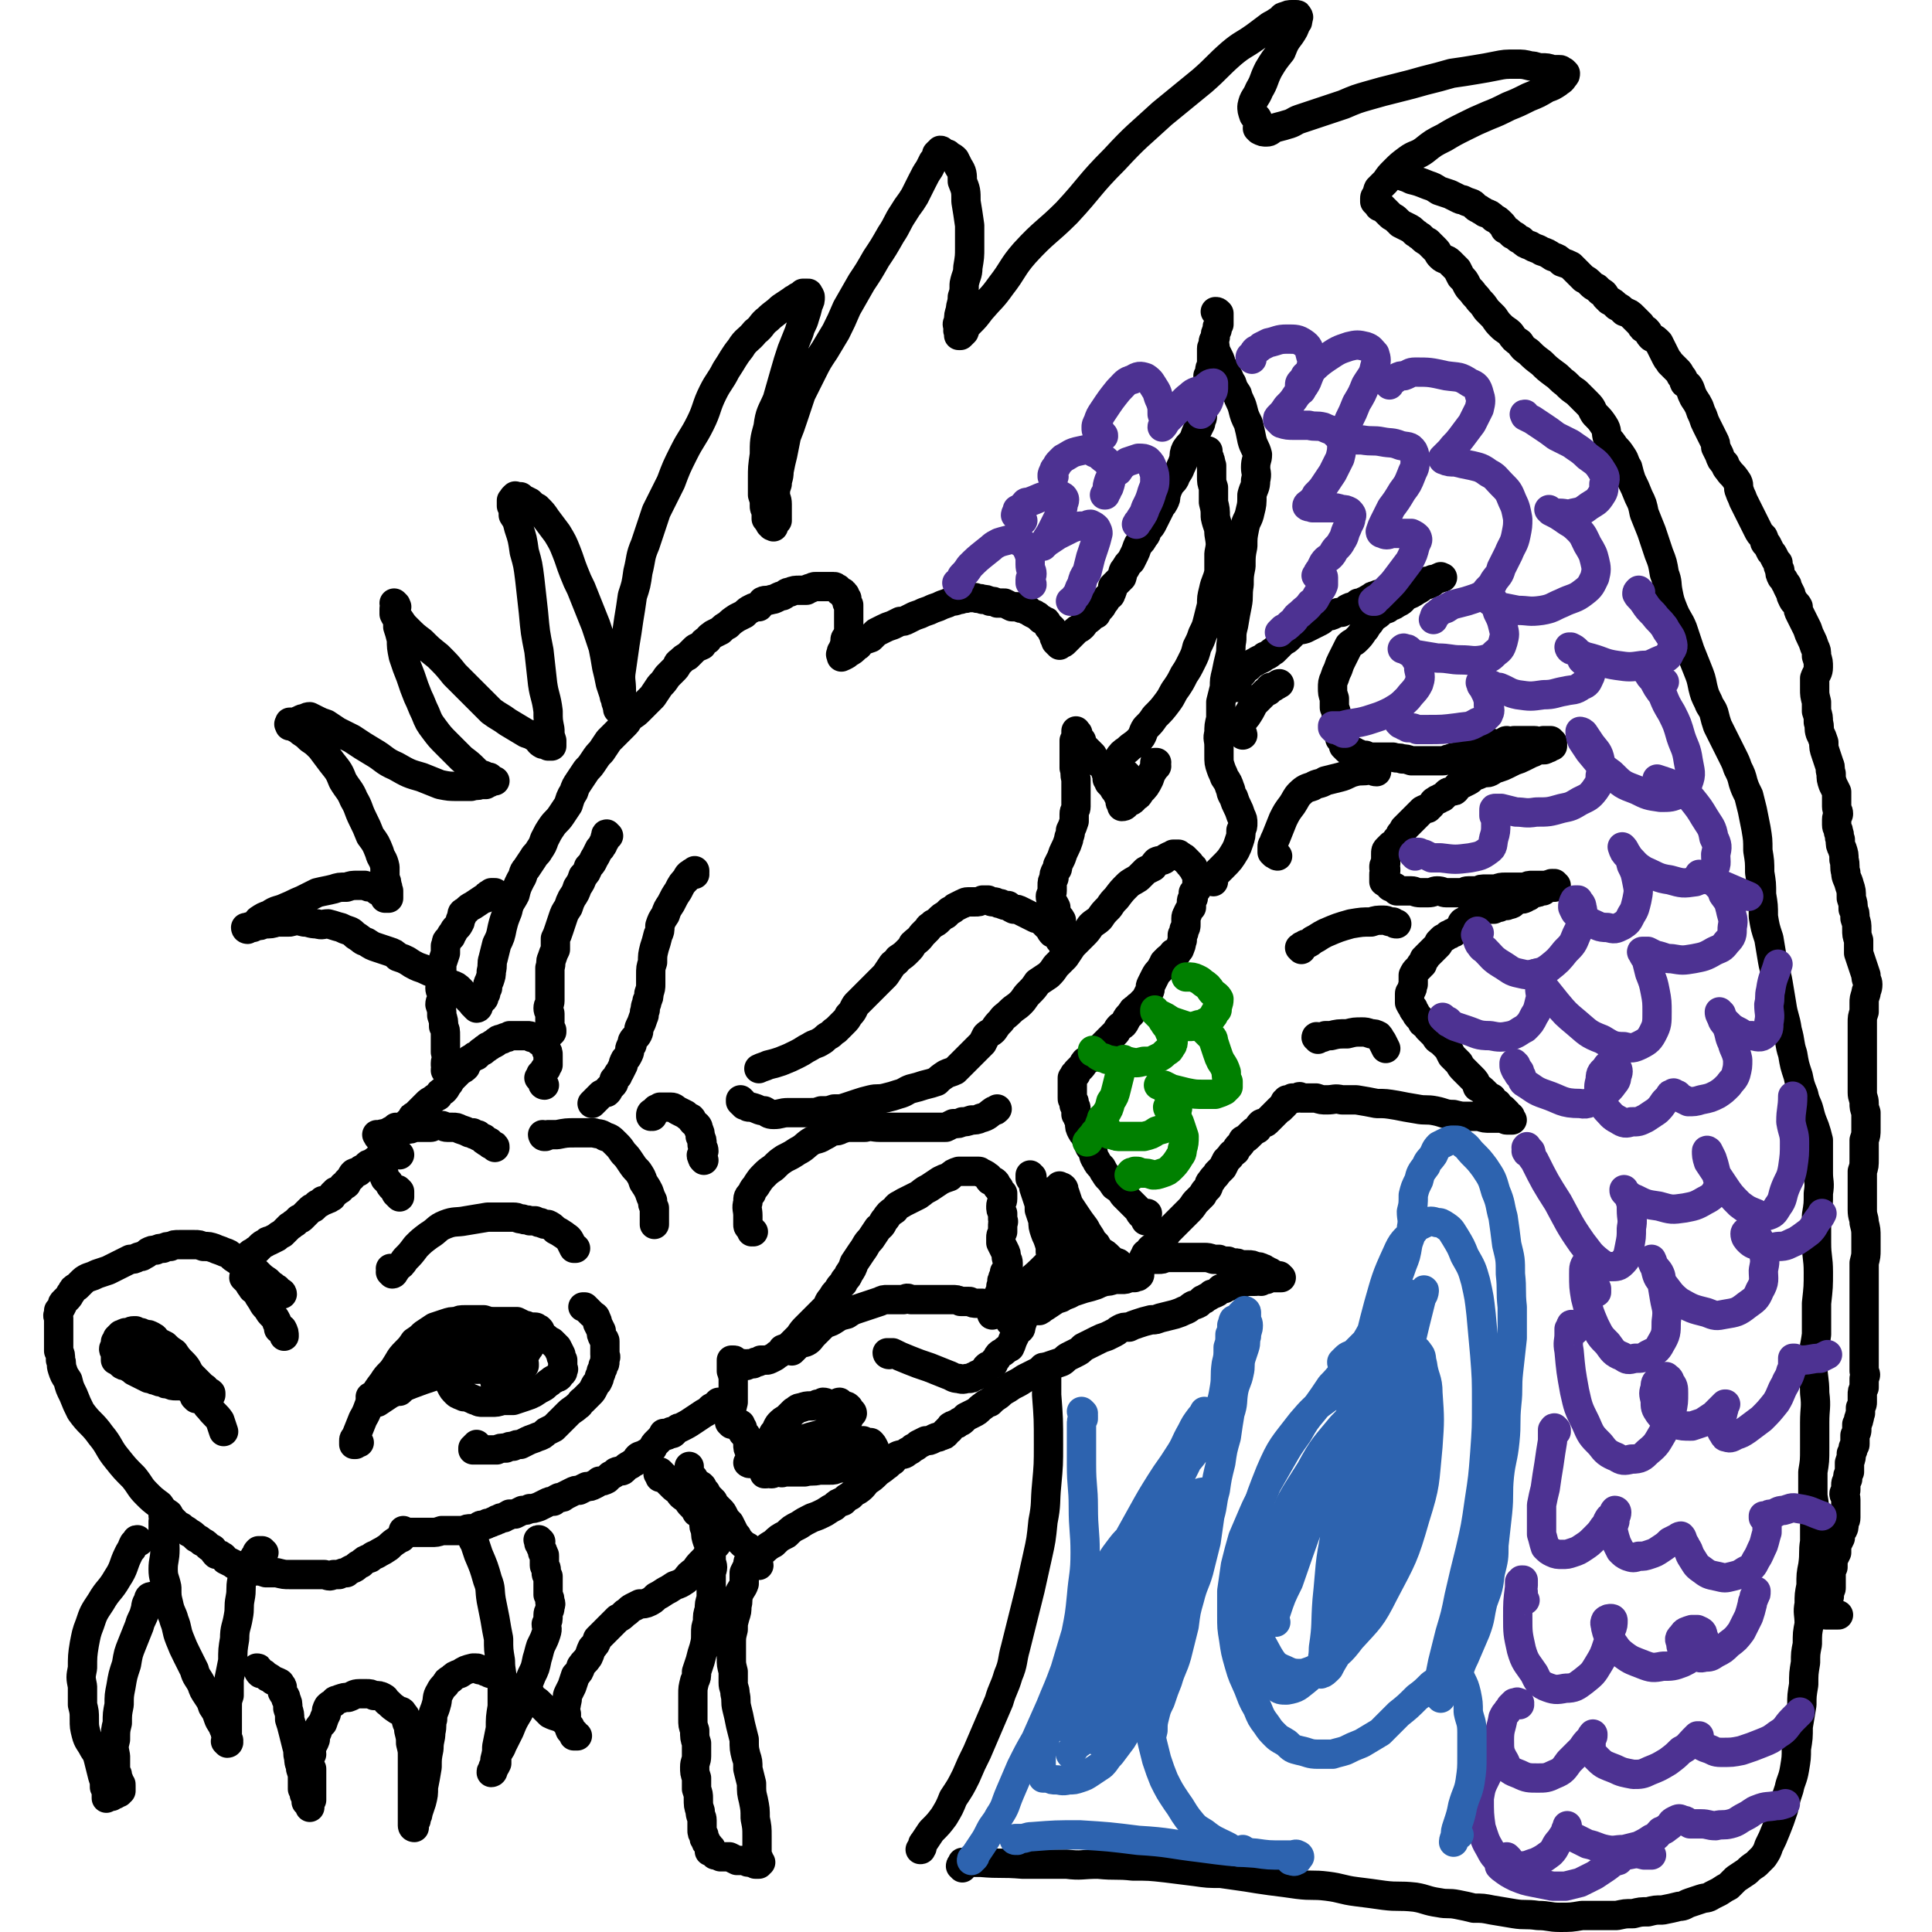 <svg viewBox='0 0 1054 1054' version='1.1' xmlns='http://www.w3.org/2000/svg' xmlns:xlink='http://www.w3.org/1999/xlink'><g fill='none' stroke='#000000' stroke-width='16' stroke-linecap='round' stroke-linejoin='round'><path d='M403,777c-1,0 -2,-1 -1,-1 0,0 1,1 2,1 0,1 0,1 0,1 0,0 0,0 1,1 0,0 0,0 0,1 0,0 0,0 0,1 0,1 1,1 1,1 0,1 0,1 1,1 0,1 0,1 1,2 0,0 0,0 0,1 0,1 0,1 0,2 0,2 0,2 1,4 0,1 1,1 1,3 0,1 0,1 0,2 0,1 0,1 0,1 0,0 0,0 0,0 -1,0 -2,0 -2,0 0,0 1,1 2,0 1,0 0,0 1,-1 1,-1 1,0 2,-1 1,-2 1,-2 2,-3 1,-1 1,-1 2,-3 2,-2 2,-2 3,-4 1,-2 1,-2 2,-4 2,-2 1,-2 3,-5 2,-2 2,-2 4,-3 2,-2 2,-2 4,-4 2,-1 2,-2 4,-2 3,-1 3,-1 5,-1 2,0 2,0 4,-1 2,0 2,0 3,-1 2,0 2,1 3,1 1,0 1,0 2,0 1,0 1,0 2,0 1,0 1,-1 2,-1 1,1 1,1 2,2 1,0 1,0 1,0 1,0 1,0 2,1 0,0 0,0 0,1 0,0 0,0 1,1 0,0 1,0 1,1 0,0 0,0 -1,1 -1,1 -1,1 -1,2 -1,0 -1,0 -3,1 -2,2 -1,2 -4,3 -2,1 -2,1 -5,3 -2,1 -2,1 -5,2 -4,1 -4,1 -7,2 -3,1 -3,2 -7,3 -3,1 -3,1 -6,2 -2,1 -2,1 -4,2 -2,1 -2,1 -3,2 -1,0 -1,-1 -2,-1 0,0 0,0 0,0 -1,1 -1,1 -1,1 0,0 0,-1 0,-1 1,0 1,0 2,0 1,-1 1,0 2,0 2,0 2,0 4,0 3,-1 3,-1 6,-2 4,-1 4,-1 8,-2 3,0 3,-1 7,-1 4,-1 4,-1 7,-2 4,0 4,-1 7,-1 3,0 3,0 6,1 3,0 3,0 6,0 1,1 1,1 2,1 1,0 1,0 2,0 1,1 1,1 2,3 0,0 0,0 0,1 0,1 0,2 0,3 -1,1 -1,1 -2,2 0,0 0,0 0,0 -1,0 -1,0 -1,0 -1,0 -1,0 -1,0 0,-1 0,-1 0,0 -2,0 -2,1 -3,1 -2,1 -2,1 -3,2 -2,0 -2,0 -3,1 -2,0 -2,0 -3,0 -2,1 -2,1 -4,1 -2,1 -2,1 -4,1 -3,0 -3,0 -6,0 -4,1 -4,0 -8,1 -3,0 -3,0 -7,0 -2,0 -2,0 -4,0 -2,1 -2,0 -4,0 -2,0 -2,1 -3,1 -1,0 -1,0 -2,-1 -1,0 -1,0 -2,0 0,0 0,0 0,0 0,0 0,1 0,1 0,0 0,0 1,0 '/><path d='M414,854c0,0 0,-1 -1,-1 0,0 0,0 0,0 -1,0 -1,0 -1,-1 0,0 0,0 -1,0 0,0 0,0 0,0 0,-1 0,-1 1,-2 1,-1 1,-1 2,-2 4,-3 4,-4 8,-6 3,-3 3,-3 7,-5 3,-3 3,-3 7,-5 3,-2 3,-2 7,-4 3,-1 3,-1 7,-3 3,-2 3,-2 5,-3 2,-2 2,-2 5,-3 2,-2 2,-2 4,-3 2,-2 2,-2 4,-3 3,-2 3,-3 5,-5 3,-2 3,-2 5,-4 2,-2 3,-2 5,-4 2,-1 2,-2 4,-3 1,-2 1,-2 3,-3 3,-1 3,0 5,-2 2,-1 2,-1 3,-2 2,-1 2,-1 3,-2 2,-1 2,-1 4,-2 2,0 2,0 4,-1 2,-1 2,-1 3,-1 1,-1 1,0 2,-1 1,0 1,0 2,-1 0,0 0,0 0,-1 0,0 0,0 0,0 1,0 0,0 1,-1 0,0 0,0 1,0 0,0 0,0 0,-1 1,0 0,-1 1,-1 1,-1 1,0 2,-1 1,0 1,0 2,-1 1,-1 1,0 2,-1 1,-1 1,-1 2,-2 2,-1 2,-1 4,-2 2,-1 2,-1 4,-3 3,-2 2,-2 5,-3 2,-2 2,-2 5,-4 3,-3 3,-2 7,-5 4,-2 4,-2 7,-4 4,-2 4,-2 8,-4 3,-1 3,-2 6,-3 3,-1 3,-1 6,-2 2,-1 2,-2 4,-3 2,-1 2,-1 4,-2 2,-1 2,-1 4,-3 2,-1 2,-1 4,-2 2,-1 2,-1 4,-2 2,-1 2,-1 5,-2 2,-1 2,-1 4,-2 2,-1 1,-1 3,-2 2,-1 2,-1 5,-1 2,-1 2,-1 5,-2 3,-1 3,-1 7,-2 3,0 2,0 5,-1 4,-1 4,-1 8,-2 3,-1 3,-1 5,-2 3,-1 3,-2 5,-3 1,0 1,0 3,-1 1,-1 1,-1 2,-2 1,0 1,0 2,-1 2,-1 2,-1 3,-2 1,0 1,0 3,-1 1,-1 1,-1 2,-2 1,0 1,0 2,0 1,-1 1,-1 2,-1 0,0 0,0 1,-1 1,0 1,0 2,0 0,0 0,0 1,0 2,-1 2,-1 3,-1 1,0 1,0 2,-1 2,0 2,0 4,0 1,0 1,0 2,0 1,-1 1,0 3,0 1,-1 1,-1 3,-1 1,-1 1,-1 2,-1 1,-1 1,0 2,0 1,0 1,0 2,0 0,0 0,0 1,0 0,0 0,0 1,0 0,0 -1,0 -1,0 0,0 0,-1 0,-1 -1,0 -1,0 -1,0 -1,0 -1,0 -2,0 0,-1 0,-1 -1,-1 0,0 0,0 -1,-1 -1,0 -1,0 -2,-1 -1,0 -1,-1 -2,-1 -2,-1 -2,-1 -4,-1 -2,-1 -2,-1 -4,-1 -2,0 -2,0 -4,0 -2,-1 -2,-1 -3,-1 -2,0 -2,0 -4,-1 -3,0 -3,0 -5,-1 -1,0 -1,0 -3,0 -3,-1 -3,-1 -5,-1 -2,0 -2,0 -4,0 -2,0 -2,0 -5,0 -2,0 -2,0 -4,0 -2,0 -2,0 -3,0 -3,0 -3,0 -5,0 -2,1 -2,1 -4,1 -2,0 -2,0 -4,0 -1,1 -1,0 -3,1 0,0 0,0 -1,0 0,0 0,0 0,0 0,0 -1,0 0,-1 0,0 0,0 0,-1 1,0 0,0 1,0 0,-1 0,-1 0,-2 1,0 1,0 2,-1 0,-1 0,-1 1,-2 2,-1 2,-1 3,-3 2,-1 2,-1 4,-3 2,-3 2,-3 4,-5 2,-2 2,-2 5,-5 2,-2 2,-2 4,-4 2,-2 2,-2 4,-5 2,-2 2,-2 4,-4 1,-2 1,-2 3,-4 1,-2 0,-2 2,-4 1,-2 2,-2 3,-4 2,-2 2,-2 3,-3 1,-2 1,-2 2,-4 1,-1 1,-1 2,-2 1,-2 2,-2 3,-3 1,-2 1,-2 2,-3 1,-1 1,-1 2,-3 2,-1 2,-1 4,-3 2,-2 2,-2 4,-3 1,-2 1,-2 2,-3 2,-1 2,0 3,-1 2,-2 2,-2 3,-3 1,-1 1,-1 2,-2 1,-1 1,-1 2,-2 1,0 1,-1 1,-1 1,-1 1,0 1,-1 1,0 1,-1 1,-1 0,0 0,-1 0,-1 0,0 1,0 1,0 0,0 0,-1 0,-1 1,0 1,0 2,0 0,0 0,0 0,0 1,-1 1,-1 1,-1 1,0 1,0 3,0 1,-1 1,-1 2,0 2,0 2,0 4,0 2,0 2,0 4,0 3,1 3,1 6,1 4,0 4,-1 8,0 4,0 4,0 8,0 6,1 6,1 11,2 5,0 5,0 11,1 5,1 5,1 11,2 5,1 5,0 10,1 5,1 5,2 10,2 4,1 4,1 7,1 4,0 4,0 7,0 3,1 3,1 6,1 2,0 2,0 4,0 2,0 2,0 4,0 0,0 0,1 1,1 1,0 1,0 2,0 0,0 -1,0 -1,0 0,0 1,0 1,0 0,0 1,0 1,0 0,0 0,0 0,0 -1,0 0,0 -1,-1 0,0 0,0 0,-1 0,0 0,0 0,0 0,0 0,0 0,0 0,0 0,0 -1,0 0,0 0,0 0,0 -1,-1 -1,-1 -1,-2 -1,-1 -1,-1 -2,-2 -2,-1 -2,-1 -3,-3 -2,-1 -2,-1 -3,-3 -2,-1 -2,-1 -4,-3 -2,-2 -2,-2 -4,-3 -1,-3 -1,-3 -3,-5 -2,-2 -2,-2 -4,-4 -2,-2 -2,-2 -3,-4 -2,-2 -2,-2 -4,-4 -1,-2 -1,-2 -2,-4 -2,-2 -2,-2 -4,-4 -2,-1 -2,-1 -3,-3 -2,-2 -2,-2 -4,-4 -1,-2 -2,-2 -3,-3 -1,-2 -1,-2 -2,-3 -1,-1 -1,-1 -2,-3 -1,-1 -1,-1 -1,-2 -1,-1 -1,-1 -2,-3 0,-1 0,-1 0,-2 0,-1 0,-2 0,-3 0,-1 1,-1 1,-2 1,-1 0,-1 1,-3 0,-1 0,-1 0,-3 0,-1 0,-1 0,-2 1,-2 1,-2 2,-3 1,-1 1,-1 2,-2 0,-1 0,-1 1,-1 0,-1 0,-1 0,-1 1,-1 1,-1 1,-2 1,0 1,-1 1,-1 1,-1 1,-1 2,-2 1,-1 1,-1 2,-2 1,-1 1,-1 2,-2 1,-1 1,-1 1,-2 1,-1 1,-1 2,-2 2,-1 2,-1 3,-2 1,0 1,0 2,-1 1,0 1,0 2,-1 1,-1 2,-1 3,-2 1,-2 0,-2 1,-3 2,-1 2,-1 3,-2 1,0 1,0 2,-1 1,0 1,0 1,-1 1,0 1,0 1,0 1,-1 1,-1 2,-2 1,0 1,0 1,0 1,-1 0,-1 1,-1 2,0 2,0 4,0 1,0 1,0 2,0 2,-1 2,-1 3,-1 2,-1 2,-1 4,-1 1,-1 1,0 3,-1 1,-1 1,-1 3,-2 2,-1 2,0 4,-1 1,-1 1,-1 2,-1 1,-1 1,-1 3,-2 2,0 2,0 3,-1 1,0 1,0 2,0 1,-1 1,-1 3,-2 1,0 1,0 2,0 1,0 1,0 1,0 0,-1 0,-1 0,-1 0,0 0,0 0,0 0,0 1,0 1,0 0,0 -1,0 -1,0 0,0 0,-1 0,-1 0,0 0,0 0,0 0,0 1,1 0,1 0,-1 0,-1 -1,-1 0,0 0,0 0,0 -1,0 -1,0 -2,1 0,0 0,-1 -1,0 -2,0 -2,0 -3,0 -2,0 -2,0 -5,0 -2,0 -2,0 -4,1 -3,0 -3,0 -5,0 -3,0 -3,0 -6,0 -2,0 -2,0 -5,1 -2,0 -2,0 -5,0 -3,0 -3,0 -5,1 -2,0 -2,0 -5,0 -2,0 -2,1 -4,1 -2,0 -2,0 -4,0 -2,0 -2,0 -4,0 -2,0 -2,-1 -5,-1 -2,0 -2,1 -5,1 -2,0 -2,0 -4,0 -3,0 -3,-1 -5,-1 -2,0 -2,0 -4,0 -2,0 -2,0 -4,0 0,-1 0,-1 -1,-2 -1,0 -1,0 -2,0 0,0 -1,0 -1,-1 -1,0 0,-1 0,-1 -1,-1 -2,0 -3,-1 0,0 0,-1 0,-1 0,-1 0,-1 0,-2 0,-1 0,-1 0,-1 0,-1 0,-1 1,-2 0,0 0,0 0,-1 -1,0 -1,0 -1,-1 0,-1 0,-1 1,-2 0,0 0,0 0,-1 0,-1 0,-1 0,-2 0,-1 0,-1 0,-2 0,-2 0,-2 1,-3 1,-1 1,-1 2,-2 1,0 1,0 2,-1 0,-1 1,-1 1,-2 1,0 0,0 1,-1 1,-1 1,-1 1,-2 1,-1 1,-1 2,-3 1,-1 1,-1 2,-2 1,-1 1,-1 2,-2 1,-1 1,-1 2,-2 1,-1 1,-1 2,-2 1,-1 1,-1 2,-2 2,-1 2,-1 3,-1 1,-1 1,-1 2,-2 1,-1 1,-2 2,-2 1,-1 1,-1 2,-1 1,-1 1,-1 2,-1 1,-1 1,-1 2,-2 1,-1 1,-1 2,-1 2,-1 2,0 3,-1 1,-1 0,-1 1,-2 1,-1 1,-1 2,-1 2,-1 2,-1 4,-2 2,-1 2,-2 4,-3 1,0 1,0 3,-1 3,-1 3,0 5,-1 2,-1 2,-2 4,-2 3,-1 3,-1 5,-2 2,-1 2,-1 4,-2 3,-1 3,-1 5,-2 2,-1 2,-1 4,-2 3,-1 2,-1 4,-2 2,0 2,0 3,0 1,0 1,0 2,-1 0,0 0,0 0,0 1,0 1,0 1,0 1,-1 1,-1 1,-1 0,0 0,0 1,0 0,0 0,0 0,0 0,-1 0,-1 0,-1 0,0 0,-1 0,-1 0,0 0,0 0,0 0,0 0,0 -1,0 0,0 0,0 0,0 -1,0 0,0 0,-1 -2,0 -2,0 -4,0 -1,1 -1,1 -2,1 -1,0 -1,-1 -3,-1 0,0 0,0 -1,0 -2,0 -2,0 -3,0 -2,0 -2,0 -3,0 -2,0 -2,0 -4,0 -1,0 0,1 -1,1 -1,1 -1,0 -2,0 -1,0 -1,0 -1,-1 -1,0 -1,1 -1,1 -1,1 -1,0 -2,1 0,0 0,0 -1,0 0,0 0,0 -1,0 -2,0 -2,-1 -3,0 -1,0 -1,1 -2,1 -1,1 -1,1 -2,2 -1,0 -2,0 -3,0 -2,1 -2,1 -4,2 -2,0 -2,0 -4,1 -2,0 -2,0 -4,1 -2,0 -2,0 -4,1 -2,0 -2,1 -4,1 -2,0 -2,0 -4,0 -2,0 -2,0 -4,0 -2,0 -2,0 -4,0 -3,0 -3,0 -5,0 -3,-1 -3,-1 -5,-1 -2,-1 -2,0 -5,-1 -2,0 -2,0 -4,0 -1,0 -1,0 -3,0 -2,0 -2,0 -4,0 -2,0 -2,0 -4,-1 -2,0 -2,0 -4,-1 -1,0 -1,0 -2,-1 -1,0 -1,0 -2,-1 -1,0 -1,0 -2,0 -1,-1 -1,-1 -2,-2 0,-1 0,-1 0,-2 0,0 0,-1 0,-1 -1,-1 -1,0 -2,-1 0,-1 0,-1 0,-1 -1,-2 -1,-2 -1,-4 -1,-2 -1,-2 -1,-4 0,-1 0,-1 0,-3 0,-3 0,-3 -1,-5 0,-3 0,-3 0,-5 -1,-3 -1,-3 -1,-6 0,-2 0,-3 1,-5 1,-3 1,-3 2,-5 1,-3 1,-3 2,-5 1,-2 1,-2 2,-4 1,-2 1,-2 2,-4 2,-2 2,-1 4,-3 2,-2 2,-2 4,-5 2,-2 1,-2 3,-4 2,-3 2,-3 5,-5 2,-2 2,-2 5,-3 2,-2 3,-1 5,-3 3,-1 3,-2 5,-4 3,-1 3,-1 6,-3 2,-1 2,-1 4,-3 2,0 2,0 4,-1 1,-1 0,-1 1,-2 1,0 1,0 2,0 1,-1 1,-1 2,-1 0,0 0,0 1,0 0,0 0,0 -1,0 0,0 0,-1 0,0 -1,0 0,0 -1,0 0,1 -1,1 -2,1 0,0 0,0 -1,0 -1,0 -1,1 -3,1 -1,0 -1,0 -3,1 -3,0 -3,0 -5,1 -1,0 -1,1 -3,1 -2,1 -2,1 -4,1 -1,0 -1,1 -3,1 -2,1 -2,0 -5,1 -1,0 -1,1 -3,1 -1,0 -1,0 -3,1 -1,0 -1,0 -2,1 -1,0 -1,1 -2,1 -1,1 -1,1 -2,1 -1,1 -1,1 -3,1 -1,1 -1,1 -3,2 -1,0 -1,0 -3,1 -1,1 -1,1 -3,2 -2,0 -2,0 -4,1 -2,1 -2,1 -4,1 -2,1 -2,2 -4,3 -2,1 -2,1 -4,2 -2,1 -2,1 -4,2 -3,1 -3,0 -6,2 -1,1 -1,1 -3,3 -2,2 -2,1 -4,3 -2,2 -2,2 -4,4 -2,1 -2,2 -5,3 -2,2 -2,1 -5,3 -2,1 -2,1 -4,3 -2,1 -2,1 -3,3 -2,2 -2,2 -3,3 -1,1 -1,1 -2,2 -1,0 -1,0 -2,1 -1,1 -1,1 -1,1 -1,1 -1,1 -1,1 -1,0 0,-1 0,-1 0,0 0,0 0,0 0,0 0,0 1,0 0,0 0,0 0,0 3,1 3,1 5,1 '/><path d='M664,171c0,0 -1,-1 -1,-1 1,0 1,0 2,1 0,0 0,0 0,0 0,1 0,1 0,1 0,1 0,1 0,1 0,1 0,1 0,1 0,0 0,0 0,1 0,0 0,0 0,1 0,1 0,1 0,1 -1,1 -1,1 -1,3 -1,2 -1,2 -1,4 -1,2 -1,2 -1,3 0,2 -1,2 -1,3 0,2 0,2 0,4 0,2 0,2 0,4 0,2 -1,2 -1,4 0,2 0,2 -1,3 0,2 0,2 0,4 -1,2 -1,2 -1,4 0,2 0,2 -1,4 0,2 -1,2 -1,5 0,2 0,2 0,5 0,2 -1,2 -1,4 -1,2 -1,2 -2,4 -1,2 -1,3 -2,5 -2,3 -2,2 -4,5 -1,2 -1,3 -1,5 -1,3 -1,3 -2,5 -1,3 -2,3 -3,6 -1,2 -2,2 -3,4 -1,2 -1,2 -2,5 0,2 0,2 -1,4 -1,2 -1,1 -2,3 -1,2 -1,2 -2,4 -1,2 -1,2 -2,4 -1,2 -1,2 -3,4 -1,2 0,2 -2,4 -1,2 -1,2 -3,4 -1,2 -1,3 -2,5 -1,2 -1,2 -2,4 -2,2 -2,2 -3,4 -2,2 -1,2 -2,5 -1,1 -1,1 -3,3 -1,1 -1,1 -2,2 0,2 0,2 -1,4 0,1 -1,1 -2,2 -1,2 -1,2 -2,3 -1,2 -1,2 -2,3 -1,1 -1,1 -2,3 -2,1 -2,1 -3,2 -1,1 -1,1 -3,2 -1,2 -1,2 -2,3 -1,1 -2,1 -3,2 -1,1 -1,1 -2,2 -1,1 -1,1 -2,2 -1,1 -1,1 -2,2 -1,1 -1,1 -2,1 0,0 0,0 0,0 -1,1 -1,1 -1,1 0,0 0,0 0,0 0,0 0,0 -1,-1 0,0 0,0 -1,-1 0,-1 0,-1 0,-1 0,0 0,0 0,-1 -1,0 -1,0 -1,-1 0,0 0,0 0,-1 -1,-1 -1,-1 -1,-1 0,-1 0,-1 0,-2 -1,-1 -1,-1 -2,-1 0,-1 0,-1 -1,-2 0,-1 0,-1 -1,-1 -1,-1 -1,-1 -2,-1 -1,-1 -1,-1 -2,-2 -1,0 -1,-1 -2,-1 -2,-1 -2,-1 -3,-2 -1,0 -1,0 -2,-1 -2,0 -2,0 -4,-1 -2,0 -2,0 -3,0 -2,-1 -2,-1 -4,-2 -2,0 -2,0 -4,0 -2,-1 -2,-1 -4,-1 -2,-1 -2,-1 -4,-1 -2,-1 -2,0 -4,-1 -2,0 -2,0 -4,0 -2,1 -2,0 -4,1 -2,0 -2,1 -5,1 -2,1 -2,1 -5,2 -2,1 -2,1 -5,2 -2,1 -2,1 -5,2 -2,1 -2,1 -5,2 -2,1 -2,1 -4,2 -2,1 -2,1 -4,1 -2,1 -2,1 -4,2 -3,1 -3,1 -5,2 -2,1 -2,1 -4,2 -2,2 -2,2 -3,3 -3,1 -3,1 -5,2 -2,2 -1,2 -3,3 -2,2 -2,2 -4,3 -1,1 -1,1 -3,2 0,0 0,0 -1,0 0,0 0,1 0,0 0,0 0,0 0,-1 -1,0 0,0 0,0 0,-1 0,-1 0,-1 0,-1 0,-1 1,-1 0,-2 0,-2 1,-3 0,-1 0,-1 0,-2 0,-1 0,-1 0,-1 0,-1 1,-1 1,-2 0,0 0,0 1,0 0,-1 0,-1 0,-2 0,-1 0,-1 0,-2 0,-1 0,-1 0,-2 0,-1 0,-1 0,-2 0,-1 0,-1 0,-2 0,-1 0,-1 0,-2 0,-1 0,-1 0,-2 0,-1 0,-1 0,-2 0,0 0,0 0,-1 -1,-1 -1,-1 -1,-2 0,0 0,0 0,-1 0,-1 0,-1 -1,-1 0,-1 0,-1 0,-1 0,-1 0,-1 -1,-1 0,-1 0,-1 -1,-1 -1,0 -1,0 -1,-1 -1,0 -1,0 -1,-1 -1,0 -1,-1 -2,-1 -1,0 -1,0 -2,0 -2,0 -2,0 -3,0 -1,0 -1,0 -2,0 -2,0 -2,0 -3,0 -1,0 -1,0 -3,1 -1,0 -1,0 -2,1 -2,0 -2,0 -4,0 -2,0 -3,0 -5,1 -2,0 -2,1 -4,2 -1,0 -1,0 -3,1 -2,1 -2,1 -3,1 -2,1 -3,0 -5,1 -1,1 -1,2 -2,3 -2,0 -2,0 -4,1 -2,1 -2,1 -4,3 -2,1 -2,1 -4,2 -3,2 -3,2 -5,4 -2,1 -2,1 -4,3 -2,1 -2,1 -4,2 -1,1 -2,1 -3,3 -2,1 -2,1 -3,3 -2,1 -3,1 -4,2 -2,2 -2,2 -4,4 -2,1 -2,1 -4,3 -2,1 -1,2 -3,4 -2,2 -2,2 -4,4 -2,3 -2,3 -4,5 -2,3 -2,3 -4,6 -2,2 -2,2 -4,4 -2,2 -2,2 -4,4 -2,2 -3,2 -5,4 -1,2 -1,2 -3,4 -2,2 -2,2 -4,4 -2,2 -2,2 -4,4 -2,3 -2,3 -4,6 -2,2 -2,2 -4,5 -2,3 -2,3 -4,5 -2,3 -2,3 -4,6 -2,3 -2,3 -3,6 -2,3 -2,4 -3,7 -2,3 -2,3 -4,6 -2,3 -3,3 -5,6 -2,3 -2,3 -4,7 -1,3 -1,3 -3,6 -1,2 -2,2 -3,4 -2,3 -2,3 -4,6 -2,2 -1,3 -3,6 -2,4 -2,4 -3,8 -2,4 -3,4 -4,9 -2,5 -2,5 -3,9 -1,5 -1,5 -3,9 -1,4 -1,4 -2,8 -1,3 0,3 -1,7 0,2 0,2 -1,5 -1,2 -1,2 -1,4 -1,1 -1,1 -1,3 -1,1 -1,1 -1,2 0,1 0,1 -1,1 0,0 0,0 -1,0 0,0 0,0 0,0 0,-1 1,-1 1,-2 0,0 -1,0 -1,0 '/><path d='M272,490c0,0 -1,-1 -1,-1 0,0 1,0 1,0 0,0 -1,0 -1,0 0,-1 0,-1 -1,-1 0,0 0,0 0,-1 -1,0 -1,0 -1,0 -1,0 -1,0 -1,0 0,1 0,1 -1,1 -1,0 -1,0 -1,1 -1,0 -1,0 -1,1 -1,0 -1,0 -1,0 -3,2 -3,2 -6,4 -2,1 -2,1 -4,3 -2,1 -2,1 -2,3 -1,2 -1,2 -1,3 -1,2 -1,2 -2,3 -1,1 -1,1 -2,3 -1,1 -1,1 -1,2 -1,1 -1,1 -2,2 -1,1 0,2 -1,3 0,2 0,2 0,4 -1,3 -1,3 -2,6 0,2 0,2 0,5 0,2 0,2 0,4 0,2 -1,2 -1,4 0,2 1,2 1,4 0,3 -1,3 -1,5 1,3 1,3 1,6 1,3 1,3 1,6 1,2 1,2 1,5 0,2 0,2 0,4 0,2 0,2 0,5 0,1 1,1 1,3 0,1 -1,1 -1,3 0,0 0,0 0,1 0,0 1,0 1,0 -1,2 -1,2 -1,3 0,0 0,0 0,0 '/><path d='M297,592c0,0 -1,0 -1,-1 0,0 0,0 0,-1 0,0 0,0 0,0 -1,0 0,0 -1,-1 0,0 0,0 0,0 0,-1 0,0 -1,-1 0,0 0,0 0,0 0,0 1,0 1,0 0,-1 0,-1 0,-1 0,0 0,0 0,-1 1,0 1,0 1,-1 0,0 0,0 1,-1 0,0 0,0 0,0 0,-1 0,-1 1,-1 0,-1 0,-1 0,-1 1,0 0,-1 1,-1 0,0 0,0 0,-1 0,0 0,0 0,0 0,-2 0,-2 0,-4 0,-2 0,-2 -1,-3 0,-1 0,-2 -1,-3 0,-1 -1,-1 -2,-2 0,0 0,0 -1,0 -1,-1 -1,-1 -2,-2 -1,0 -1,0 -2,0 -1,-1 -1,-1 -2,-1 -1,0 -1,0 -2,0 -1,0 -1,0 -2,0 -1,0 -1,0 -3,0 -1,0 -1,0 -3,0 -1,1 -1,1 -2,1 -1,0 -1,0 -2,1 -1,0 -1,0 -1,0 -1,0 -1,0 -2,1 -1,0 0,1 -1,1 -1,1 -1,0 -2,1 -1,1 -1,1 -2,1 0,1 -1,1 -1,1 -1,0 -1,1 -1,1 -1,1 -1,0 -2,1 -1,1 -1,1 -2,2 -1,0 -1,0 -2,1 -2,1 -2,1 -3,2 -1,1 0,1 -1,3 -1,1 -1,1 -3,2 -1,1 -1,1 -2,2 -2,2 -2,2 -3,3 -1,2 -1,2 -2,3 -1,2 -1,2 -2,3 -2,1 -2,1 -3,3 -2,1 -2,1 -3,2 -2,1 -2,1 -3,2 -1,1 -1,1 -2,2 -2,2 -2,2 -3,3 -1,1 -1,1 -2,2 -1,0 -1,0 -1,1 -1,1 -1,1 -2,2 -1,1 -1,1 -2,2 -1,1 -1,1 -2,1 -1,1 -1,1 -2,2 -1,1 -1,1 -2,1 -1,1 -1,1 -2,1 -1,1 -1,0 -1,1 1,0 2,0 2,1 0,1 0,1 -1,1 '/><path d='M270,626c0,-1 0,-1 -1,-1 -1,-1 -1,0 -2,-1 0,0 0,0 0,-1 -1,0 -1,0 -1,0 -1,0 -1,0 -1,-1 0,0 0,0 -1,0 0,-1 0,-1 0,-1 -1,0 -1,0 -2,-1 0,0 0,0 -1,0 0,-1 0,-1 -1,-1 0,0 0,0 -1,0 -1,0 -1,-1 -1,-1 -1,0 -1,0 -2,0 -2,-1 -2,-1 -5,-2 -2,-1 -2,-1 -4,-1 -2,0 -2,0 -3,0 -2,0 -2,-1 -3,-1 -2,0 -2,0 -3,0 -2,0 -2,1 -3,1 -3,0 -3,0 -5,0 -2,0 -2,0 -4,0 -2,1 -2,1 -4,1 -1,0 -1,0 -3,0 -2,1 -2,1 -4,1 -1,1 -1,1 -3,1 -1,0 -1,0 -2,1 -1,0 -1,-1 -2,0 -1,0 -1,0 -2,0 0,0 -1,0 0,0 0,1 0,1 1,2 '/><path d='M218,650c0,0 -1,-1 -1,-1 0,0 0,1 1,1 0,1 0,1 0,1 0,1 0,1 0,1 0,1 0,1 0,1 -1,-1 -1,-1 -2,-2 0,0 0,0 0,0 -1,-2 -1,-2 -2,-3 -1,-1 -1,-1 -2,-3 -1,-1 -1,-1 -2,-2 -1,-2 0,-2 -1,-4 0,-1 -1,-1 -1,-2 0,-2 0,-2 0,-4 0,-2 0,-2 0,-3 1,-2 1,-2 1,-4 0,-2 0,-2 1,-3 0,-2 0,-2 1,-3 1,-2 1,-1 2,-3 2,-1 2,-1 3,-2 '/><path d='M218,630c0,0 -1,-1 -1,-1 0,0 0,0 0,0 0,0 0,0 -1,0 0,0 0,0 0,0 -1,0 -1,0 -1,0 0,0 0,0 0,0 -1,0 -1,-1 -1,-1 -1,0 -1,0 -1,0 0,0 0,0 0,0 -1,1 -1,1 -2,1 0,0 0,0 -1,0 0,0 0,0 0,0 -1,1 -1,1 -1,1 -1,0 -1,0 -1,1 0,0 0,0 -1,0 -2,2 -2,2 -5,4 -1,0 -1,0 -2,1 -1,1 -1,1 -3,2 0,0 0,0 -1,1 -1,1 -1,0 -3,1 -1,1 -1,1 -1,2 -1,1 -1,1 -2,2 -1,1 -1,1 -1,2 -1,1 -1,0 -2,1 -1,1 -1,2 -2,2 -1,1 -1,1 -2,1 0,1 0,1 -1,1 -1,1 -1,1 -1,2 -1,0 -1,1 -2,1 -2,1 -2,1 -3,1 -1,1 -1,1 -3,2 -1,1 -1,1 -2,2 -1,0 -1,0 -2,1 -1,1 -1,1 -2,2 -1,1 -1,1 -2,2 -1,1 -1,1 -2,1 -1,1 -1,1 -2,2 -2,1 -1,1 -3,2 -1,1 -1,1 -2,2 -1,1 -1,1 -2,2 -2,1 -2,1 -3,2 -2,1 -2,1 -4,2 -1,0 -1,0 -2,1 -2,1 -2,1 -3,2 -1,1 -1,1 -2,2 -1,0 -1,1 -1,1 -1,1 -2,0 -2,1 -1,0 -1,1 -1,1 0,1 0,1 -1,1 0,1 0,1 -1,1 0,0 0,0 0,0 0,1 -1,1 -1,1 0,1 0,1 0,1 0,1 0,1 0,2 0,1 0,1 0,1 0,1 1,1 1,2 0,2 -1,2 -1,3 1,1 1,1 2,2 1,1 1,2 2,3 1,2 1,1 3,3 1,2 1,2 3,5 1,2 1,2 3,4 1,2 1,2 3,4 1,1 1,1 2,3 0,1 0,1 1,2 0,1 0,1 0,2 1,0 2,0 2,0 1,2 1,2 1,4 '/><path d='M154,706c0,0 0,-1 -1,-1 0,0 0,0 0,0 -1,0 -1,0 -1,0 0,-1 0,-1 -1,-1 0,0 0,0 0,-1 0,0 0,0 -1,0 0,0 0,0 -1,-1 0,-1 0,0 -1,-1 -1,0 0,0 -1,-1 -1,0 -1,0 -1,-1 -3,-2 -3,-2 -6,-5 -3,-2 -3,-2 -7,-4 -3,-2 -3,-2 -6,-4 -2,-2 -2,-2 -5,-3 -2,-1 -3,-1 -5,-2 -3,-1 -3,-1 -6,-1 -3,-1 -2,-1 -5,-1 -2,0 -2,0 -4,0 -2,0 -2,0 -4,0 -3,0 -3,0 -5,1 -2,0 -2,0 -4,1 -2,0 -2,0 -4,1 -2,0 -2,0 -4,1 -1,1 -1,1 -3,2 -1,1 -1,0 -3,1 -2,1 -2,1 -4,1 -2,1 -2,1 -4,2 -2,1 -2,1 -4,2 -2,1 -2,1 -4,2 -3,1 -3,1 -6,2 -2,1 -2,1 -5,2 -2,1 -2,1 -4,3 -1,1 -1,1 -2,2 -2,1 -2,1 -3,3 -1,1 -1,2 -2,3 -1,1 -1,1 -2,2 -1,1 -1,1 -1,2 -1,2 -1,2 -2,3 0,1 0,1 0,2 -1,1 0,1 0,2 0,2 0,2 0,3 0,2 0,2 0,4 0,1 0,1 0,3 0,2 0,2 0,3 0,3 0,3 0,5 1,2 1,2 1,5 1,2 0,2 1,5 1,3 1,3 3,6 1,4 1,4 3,8 2,5 2,5 4,9 5,7 6,6 11,13 5,6 4,7 9,13 4,5 4,5 9,10 4,5 3,5 7,9 3,3 3,3 7,6 2,3 2,3 5,5 1,2 1,2 3,4 2,2 2,2 4,3 2,2 2,1 4,3 2,1 2,1 4,3 2,1 2,1 3,2 2,1 2,1 3,2 1,1 1,1 3,2 1,2 1,2 2,3 2,0 2,0 3,1 1,0 1,1 2,2 2,1 2,1 4,2 1,1 1,1 3,1 2,1 2,1 4,1 2,1 3,1 5,2 3,0 3,0 6,1 3,0 3,0 6,0 4,1 4,1 7,1 3,0 3,0 7,0 3,0 3,0 6,0 3,0 3,0 6,0 3,1 3,1 5,0 2,0 2,0 3,0 2,-1 2,-1 4,-1 1,-1 1,-1 3,-2 3,-1 2,-2 5,-3 2,-2 2,-2 5,-3 2,-2 2,-1 5,-3 2,-1 2,-1 5,-3 2,-2 2,-2 5,-4 1,-1 1,-1 2,-1 '/><path d='M221,836c0,0 -1,0 -1,-1 0,0 0,1 1,1 1,0 1,0 2,0 0,0 0,0 1,0 1,0 1,0 2,0 1,0 1,0 2,0 3,0 4,0 7,0 3,0 3,0 6,-1 4,0 4,0 7,0 2,0 2,0 5,0 2,-1 2,-1 4,-1 2,0 2,0 4,-1 1,-1 1,-1 3,-1 1,0 1,0 2,-1 2,0 1,0 3,-1 1,0 1,0 2,-1 0,0 0,0 1,0 1,-1 1,-1 2,-1 0,0 0,0 1,0 1,-1 1,-1 2,-1 0,-1 0,0 1,-1 2,0 2,0 3,0 2,-1 2,-1 4,-2 2,0 2,0 4,-1 2,0 2,0 5,-1 2,-1 2,-1 4,-2 2,-1 2,-1 4,-1 1,-1 1,-1 3,-2 2,0 2,0 3,-1 2,-1 2,-1 4,-2 2,-1 2,-1 4,-1 2,-1 2,-1 4,-2 2,0 2,0 4,-1 2,-1 2,-1 3,-2 2,0 2,0 4,-1 1,-1 1,-1 2,-2 2,-1 2,-1 3,-2 2,-1 3,0 4,-1 2,-2 2,-2 4,-3 1,-1 2,-1 3,-2 1,-1 0,-1 1,-2 1,-1 2,-1 3,-1 1,-1 1,-1 3,-2 1,-1 1,-1 2,-2 1,-2 1,-2 2,-3 1,-1 1,-1 2,-2 1,-1 1,-1 2,-2 2,0 2,0 4,-1 1,0 1,0 1,0 '/><path d='M363,783c0,0 -1,-1 -1,-1 1,0 1,1 2,1 0,0 0,0 0,0 1,-1 1,-1 1,-1 1,0 1,0 1,-1 1,0 1,0 2,0 1,-1 1,-1 1,-1 1,-1 1,-1 2,-1 4,-2 4,-2 7,-4 3,-2 3,-2 6,-4 2,-1 2,-1 4,-3 2,-1 2,-1 4,-3 '/><path d='M399,777c0,0 -1,-1 -1,-1 0,0 0,0 1,-1 0,0 0,0 0,-1 0,0 0,0 0,0 0,-1 0,-1 0,-2 0,-3 0,-3 1,-7 0,-3 0,-3 0,-6 0,-2 0,-2 0,-5 0,-2 0,-2 0,-3 -1,-2 0,-2 -1,-3 0,-1 0,-1 0,-2 0,-1 0,-1 0,-1 0,-1 0,-1 0,-1 0,-1 0,-1 0,-1 0,-1 0,-1 0,-1 0,0 0,0 1,0 0,0 0,0 0,0 0,0 0,0 0,0 1,0 1,0 1,1 0,0 0,0 0,0 0,0 0,0 0,0 1,1 1,1 1,1 0,0 0,0 1,0 0,0 0,-1 1,0 1,0 1,0 2,0 0,1 0,1 1,1 0,0 1,0 1,-1 2,0 2,0 3,0 1,-1 1,-1 2,-1 1,0 1,0 2,-1 1,0 1,0 3,0 1,0 1,0 3,-1 2,-1 2,-1 3,-2 2,-1 2,-1 3,-3 3,-1 3,-1 5,-3 2,-2 2,-2 4,-4 2,-3 2,-3 4,-5 2,-2 2,-2 4,-4 2,-2 2,-2 4,-4 1,-1 1,-1 3,-3 1,-2 1,-3 3,-5 1,-2 1,-2 3,-4 1,-2 1,-2 3,-4 1,-3 2,-2 3,-5 2,-3 2,-3 3,-6 2,-3 2,-3 4,-6 3,-4 2,-4 5,-7 2,-3 2,-3 4,-6 3,-2 2,-3 4,-5 2,-3 2,-3 5,-5 2,-3 2,-2 5,-4 4,-2 4,-2 8,-4 3,-2 2,-2 6,-4 3,-2 3,-2 6,-4 2,-1 2,-1 5,-2 2,-2 2,-2 5,-3 1,0 1,0 3,0 1,0 1,0 3,0 1,0 1,0 2,0 2,0 2,0 3,0 1,0 1,1 2,1 2,1 2,1 3,2 1,0 0,1 1,2 1,0 2,0 3,1 1,1 0,1 1,2 0,1 0,1 1,1 0,1 0,1 1,2 0,1 0,1 1,1 0,2 0,2 0,3 0,2 -1,2 -1,4 0,2 0,2 1,4 0,1 0,1 0,3 1,2 0,2 0,3 0,2 0,2 0,4 -1,2 -1,2 -1,3 0,2 0,2 0,3 1,2 1,2 2,4 1,2 1,2 1,4 0,1 1,1 1,3 0,1 0,1 0,2 -1,2 -1,2 -2,3 0,1 0,1 0,2 -1,1 -1,1 -1,2 -1,1 0,1 0,2 0,1 -1,1 -1,2 0,1 0,1 0,1 0,1 0,1 0,1 0,1 -1,1 -1,2 0,1 0,1 0,2 0,0 0,0 0,1 0,0 0,0 0,1 0,0 0,1 0,1 0,0 0,0 0,0 0,0 0,1 0,1 0,0 -1,0 -1,0 0,0 1,0 1,0 -1,1 -1,1 -2,1 0,0 0,-1 0,-1 0,0 0,0 0,0 0,0 0,0 0,0 -1,0 -1,0 -1,0 0,0 -1,0 -1,0 -1,0 -1,1 -2,0 -2,0 -1,-1 -3,-1 -2,0 -2,0 -3,0 -2,0 -2,0 -4,-1 -2,0 -2,0 -5,0 -2,-1 -2,-1 -5,-1 -2,0 -2,0 -4,0 -2,0 -2,0 -4,0 -2,0 -2,0 -4,0 -3,0 -3,0 -5,0 -2,0 -2,0 -5,0 -2,-1 -2,-1 -4,0 -2,0 -2,0 -4,0 -2,0 -2,0 -5,0 -2,0 -2,0 -4,1 -3,1 -3,1 -6,2 -3,1 -3,1 -6,2 -3,1 -3,1 -6,3 -4,1 -4,1 -7,3 -3,2 -3,1 -6,3 -3,3 -3,3 -5,5 -2,2 -2,3 -4,4 -2,1 -2,0 -4,1 -1,1 -1,1 -2,2 -1,1 -1,1 -2,2 0,0 0,0 0,0 '/><path d='M485,739c0,0 -1,0 -1,-1 0,0 0,0 0,0 0,0 0,0 0,0 0,0 0,0 0,0 1,0 1,0 2,0 1,0 1,0 1,0 4,2 4,2 9,4 5,2 5,2 11,4 5,2 5,2 10,4 3,1 3,2 6,2 3,1 3,0 5,0 2,0 2,0 3,-1 1,0 1,0 2,-1 1,0 1,0 2,-1 2,-1 2,-1 3,-2 0,-1 0,-1 0,-1 1,-1 1,-1 2,-1 1,-1 1,-1 2,-1 0,-1 0,-1 1,-2 1,-1 1,-2 2,-3 1,-1 2,-1 3,-2 1,-1 1,-1 3,-2 1,-2 1,-3 2,-5 1,-2 1,-2 2,-4 2,-1 2,-1 2,-3 1,-2 1,-2 1,-4 0,-2 0,-2 1,-4 0,-2 0,-2 1,-3 0,-2 0,-1 1,-2 1,-1 0,-1 1,-2 0,-1 0,0 1,-1 '/><path d='M405,601c0,0 -1,-1 -1,-1 0,0 0,1 0,1 1,1 1,1 1,1 1,1 1,0 1,1 1,0 0,0 1,0 1,1 1,1 2,1 1,0 1,0 1,0 4,1 4,2 7,2 2,1 2,2 5,2 4,0 4,-1 8,-1 3,0 3,0 6,0 3,0 3,0 6,0 3,0 3,0 6,-1 4,0 4,0 7,-1 4,0 4,0 7,-1 3,-1 3,-1 6,-2 3,-1 3,-1 7,-2 4,-1 4,0 8,-1 4,-1 4,-1 7,-2 4,-1 4,-2 7,-3 4,-1 4,-1 7,-2 4,-1 4,-1 7,-2 2,-2 2,-2 5,-4 2,-1 3,-1 5,-2 2,-2 2,-2 4,-4 2,-2 2,-2 3,-3 2,-2 2,-2 4,-4 2,-2 2,-2 4,-4 1,-2 1,-2 2,-4 2,-2 2,-1 4,-3 2,-3 2,-3 4,-5 2,-3 2,-2 5,-5 3,-3 3,-2 6,-5 2,-2 2,-3 4,-5 3,-3 3,-3 5,-6 3,-2 3,-2 6,-4 2,-2 2,-2 4,-5 2,-2 2,-2 5,-5 2,-3 2,-3 4,-6 3,-3 3,-3 6,-6 2,-2 2,-2 4,-5 2,-2 3,-2 5,-4 2,-3 2,-3 5,-6 2,-3 2,-3 4,-5 3,-4 3,-4 6,-7 2,-2 3,-2 6,-4 2,-2 2,-2 4,-4 2,-1 2,-1 4,-2 1,-2 1,-2 2,-3 2,-1 2,0 4,-1 1,-1 1,-1 3,-2 1,0 1,0 2,-1 1,0 2,0 3,0 0,0 0,0 1,1 1,0 0,0 1,1 1,0 1,0 1,0 1,1 1,1 2,2 0,1 0,1 1,1 0,1 1,1 1,2 1,0 1,0 1,1 1,1 0,1 1,2 0,0 0,0 1,1 0,1 0,1 0,1 0,1 0,1 0,2 0,1 0,1 0,2 0,1 0,2 0,3 -1,1 -1,1 -2,2 0,1 0,1 0,2 0,1 0,1 0,1 -1,1 -1,1 -1,2 0,1 0,2 0,3 -1,1 -1,1 -2,3 0,1 -1,1 -1,3 0,2 0,2 0,3 0,2 0,2 -1,3 0,2 0,2 -1,3 0,2 0,2 0,3 -1,2 0,2 -1,3 0,1 0,1 -1,2 0,0 1,0 0,0 0,1 -1,1 -1,2 -1,0 -1,0 -2,0 -1,1 0,1 -1,2 -1,1 -1,0 -2,1 -1,1 -1,1 -2,2 0,1 0,1 -1,2 0,1 -1,1 -1,2 -2,2 -2,2 -3,4 -1,2 -1,2 -2,4 -1,2 0,2 -1,4 -1,2 -1,2 -2,4 -1,1 -1,1 -2,2 -1,2 -2,1 -3,3 -2,1 -2,1 -3,3 -2,2 -2,2 -3,4 -1,2 -1,2 -3,3 -2,2 -1,2 -3,4 -2,2 -2,2 -4,4 -2,2 -2,2 -4,4 -2,2 -2,2 -4,4 -2,2 -2,2 -4,3 -1,1 -1,2 -2,3 -1,1 -1,1 -2,2 -1,1 -1,1 -1,2 -1,0 -1,0 -1,1 -1,0 0,1 -1,1 0,1 0,1 0,1 0,1 0,1 0,2 0,1 0,1 0,2 0,0 0,0 0,1 0,1 0,1 0,2 0,1 0,1 0,1 0,1 0,1 0,2 0,1 0,1 1,2 0,1 0,1 0,2 1,1 1,1 1,2 0,1 0,1 0,3 1,1 1,1 1,2 1,2 1,2 1,3 0,2 0,2 1,4 1,2 1,1 2,3 1,2 1,2 2,4 0,2 1,2 2,4 1,2 0,2 2,5 1,2 1,2 3,4 1,2 1,2 3,5 2,2 2,2 4,5 3,2 3,2 5,5 2,2 2,2 5,5 1,1 1,1 3,3 1,2 1,2 2,3 1,1 1,1 2,1 0,1 0,1 0,2 0,0 0,0 0,0 0,-2 0,-2 1,-4 '/></g>
<g fill='none' stroke='#008000' stroke-width='16' stroke-linecap='round' stroke-linejoin='round'><path d='M615,580c0,-1 0,-1 -1,-1 0,-1 0,0 0,0 -1,0 -1,-1 -1,-1 -1,1 -1,1 -1,1 0,1 0,1 -1,1 0,1 0,1 0,1 0,1 0,1 0,2 0,1 0,1 0,3 -1,4 -1,4 -2,8 -1,4 -1,4 -3,7 -1,4 -1,4 -3,7 -1,3 -1,3 -3,5 -1,3 -1,3 -3,5 -1,2 -2,2 -3,4 -1,1 -1,1 -1,1 0,0 1,0 1,-1 '/><path d='M597,574c-1,-1 -1,-1 -1,-1 0,0 0,0 0,1 1,0 1,0 1,0 1,1 1,1 1,1 1,1 1,1 3,2 1,0 1,0 3,1 5,1 5,1 11,1 5,1 5,1 9,0 4,0 4,0 8,-2 2,-1 2,-1 4,-3 2,-1 2,-1 3,-3 1,-1 1,-2 1,-3 -1,-3 -1,-3 -2,-5 -1,-3 -2,-3 -3,-5 -1,-1 -1,-2 -2,-3 -1,-1 -1,-1 -2,-2 -1,-1 -1,-1 -1,-1 0,0 0,-1 0,-1 0,0 0,0 0,1 1,0 1,0 2,1 2,1 2,1 4,2 3,2 3,2 6,3 3,1 3,1 6,2 3,0 3,0 6,-1 2,0 3,-1 5,-2 2,-1 2,-2 3,-3 1,-2 1,-2 2,-3 0,-3 1,-3 1,-6 -1,-2 -2,-2 -4,-4 -2,-3 -2,-3 -5,-5 -1,-1 -1,-1 -3,-2 -2,-1 -3,-1 -5,-1 0,0 0,0 -1,0 '/><path d='M602,611c0,0 -1,-1 -1,-1 0,1 1,2 2,4 0,0 0,0 0,0 0,0 0,0 0,1 0,0 0,0 0,0 0,0 -1,0 0,1 0,0 0,0 0,1 1,1 1,1 1,1 1,1 1,1 3,1 2,1 2,1 5,1 6,0 6,0 12,0 4,-1 4,-1 7,-3 3,-1 4,-1 6,-2 2,-2 2,-2 3,-5 2,-2 2,-2 2,-4 1,-2 0,-2 0,-4 0,-2 0,-2 -1,-4 0,-1 0,-1 -2,-2 -1,-1 -1,-1 -2,-2 -1,-1 -1,-1 -3,-1 0,-1 0,-1 -1,-1 0,0 -1,0 -1,0 1,0 2,0 3,0 2,1 2,1 4,2 4,1 4,1 8,2 5,1 5,1 10,1 3,0 3,0 6,0 3,-1 3,-1 5,-2 1,-1 1,-1 2,-2 0,-1 0,-2 0,-3 -1,-2 -1,-3 -1,-5 -1,-3 -1,-3 -3,-6 -1,-2 -1,-2 -2,-5 -1,-3 -1,-3 -2,-6 0,-1 0,-2 -2,-3 -1,-1 -1,-1 -2,-2 -1,-1 -1,-1 -2,-2 '/><path d='M617,642c0,0 -1,-1 -1,-1 0,0 0,0 1,0 0,-1 0,-1 0,-1 0,-1 1,0 1,0 1,0 1,0 1,-1 0,0 0,0 1,0 1,0 1,0 2,1 0,0 0,0 1,0 3,0 3,0 6,1 2,0 2,0 5,-1 3,-1 3,-1 5,-3 2,-2 2,-2 4,-5 1,-2 2,-2 2,-5 1,-3 1,-4 1,-7 -1,-3 -1,-3 -2,-6 -1,-3 -1,-3 -3,-5 -1,-2 -1,-2 -3,-4 0,0 -1,0 -1,-1 '/></g>
<g fill='none' stroke='#000000' stroke-width='16' stroke-linecap='round' stroke-linejoin='round'><path d='M662,481c0,0 -1,-1 -1,-1 0,0 0,0 -1,0 0,0 0,0 0,0 1,-1 1,-1 2,-2 1,-1 1,-1 2,-2 2,-2 2,-2 3,-3 4,-4 4,-4 7,-9 1,-2 1,-2 2,-5 1,-3 1,-3 1,-6 1,-2 1,-2 1,-4 0,-2 0,-2 -1,-4 -1,-3 -1,-3 -2,-5 -1,-2 -1,-2 -2,-5 -2,-3 -1,-3 -2,-5 -1,-3 -1,-3 -3,-6 -1,-3 -1,-2 -2,-5 -1,-3 -1,-3 -1,-7 0,-2 0,-2 0,-5 0,-4 -1,-4 0,-7 0,-4 0,-4 1,-8 0,-4 0,-4 0,-9 1,-4 1,-4 2,-8 0,-4 0,-4 1,-8 1,-5 1,-5 2,-9 1,-4 0,-4 1,-9 0,-4 0,-4 1,-8 1,-6 1,-6 2,-11 1,-5 0,-5 1,-11 0,-5 0,-5 1,-10 0,-6 0,-6 1,-11 0,-5 0,-5 1,-10 1,-5 2,-4 3,-9 1,-4 1,-4 1,-9 1,-4 2,-4 2,-8 1,-4 0,-4 0,-7 0,-4 1,-4 1,-7 -1,-4 -2,-4 -3,-8 -1,-5 -1,-5 -2,-9 -2,-4 -2,-4 -3,-8 -1,-4 -2,-4 -3,-8 -2,-3 -2,-3 -3,-6 -2,-3 -1,-3 -3,-5 -1,-3 -1,-3 -3,-5 0,-2 0,-2 -1,-4 -1,-2 -1,-2 -2,-4 0,-2 0,-2 -1,-4 0,0 0,0 0,0 0,-1 0,-1 0,-1 '/><path d='M631,418c-1,0 -1,-1 -1,-1 0,0 0,1 0,1 0,-1 0,-1 0,-2 0,0 0,0 0,0 0,0 1,0 1,0 0,1 -1,1 -1,2 0,1 0,1 0,1 -2,3 -2,3 -3,6 -2,4 -2,4 -5,7 -1,2 -1,2 -3,3 -1,2 -2,2 -4,3 -1,1 -1,2 -3,2 0,0 0,0 0,-1 -1,-1 -1,-1 -1,-3 -1,-2 -1,-2 -2,-4 -1,-1 -1,-1 -2,-3 -1,-1 -1,-1 -2,-2 0,-1 0,-1 -1,-2 0,-1 0,-1 0,-2 -1,-2 -1,-2 0,-3 1,-2 1,-1 3,-3 1,-2 2,-1 3,-3 2,-3 2,-3 5,-5 3,-3 3,-2 6,-5 3,-3 2,-4 4,-7 3,-3 3,-3 5,-6 4,-4 4,-4 7,-8 3,-4 2,-4 5,-8 2,-3 2,-3 4,-7 2,-3 2,-3 4,-7 2,-4 2,-4 3,-8 2,-4 2,-4 3,-7 2,-4 2,-4 3,-8 1,-4 1,-4 2,-8 0,-4 0,-4 1,-8 1,-5 2,-5 3,-10 0,-5 0,-5 0,-10 1,-5 1,-5 0,-11 0,-4 -1,-4 -2,-9 0,-4 0,-4 -1,-8 0,-4 0,-4 0,-8 -1,-3 -1,-3 -1,-6 0,-3 0,-3 0,-6 -1,-2 0,-2 -1,-3 0,-2 -1,-2 -1,-4 0,-1 0,-1 0,-1 '/><path d='M615,423c0,0 0,0 -1,-1 0,0 1,1 1,1 -1,0 -1,0 -1,0 0,1 0,1 -1,1 0,0 0,0 0,0 -1,0 -1,0 -2,-1 -2,0 -2,0 -4,-1 -2,-1 -2,-2 -5,-4 -2,-2 -2,-1 -4,-3 -1,-1 -1,-1 -2,-3 -1,-1 -1,-1 -2,-2 -1,-1 -1,-1 -1,-1 -1,-1 -1,-1 -1,-1 0,0 0,0 0,0 0,0 0,0 0,0 -1,0 -1,0 -1,-1 0,0 0,0 -1,0 0,0 0,0 0,-1 0,0 0,0 0,0 0,-1 0,-1 0,-2 0,0 -1,0 -1,0 0,0 0,0 -1,-1 0,0 0,0 0,0 0,-1 0,-1 0,-2 0,-1 0,-1 0,-1 0,0 -1,0 -1,0 0,-1 0,-2 0,-1 0,0 0,1 0,2 0,1 0,1 0,1 0,1 0,1 -1,2 0,2 0,2 0,3 0,2 0,2 0,3 0,3 0,3 0,5 0,2 0,2 0,4 1,3 0,3 1,6 0,3 0,3 0,6 0,2 0,2 0,4 0,3 0,3 0,5 0,2 -1,2 -1,4 0,2 0,2 0,4 -1,3 -1,3 -2,5 0,3 -1,3 -1,5 -1,3 -1,3 -2,5 -1,2 -1,2 -2,5 -1,2 -1,2 -2,4 0,2 0,2 -1,3 -1,2 -1,2 -1,4 -1,2 -1,2 -1,4 0,1 0,1 0,3 0,2 -1,2 -1,3 0,2 1,2 1,3 1,1 1,1 2,3 0,1 0,1 0,2 1,1 0,1 1,2 1,2 1,1 2,3 0,0 0,0 0,1 0,1 0,1 0,2 0,0 0,0 0,1 0,1 1,1 1,1 0,1 0,1 0,2 0,1 0,1 0,1 0,1 0,1 0,1 0,1 1,1 1,1 0,1 0,1 0,1 0,1 0,1 0,2 0,0 0,-1 -1,0 0,0 0,0 0,0 0,0 0,0 0,1 0,0 0,0 1,0 0,0 0,0 0,0 0,0 0,0 0,0 -1,-1 -1,-1 -1,-1 0,-1 0,-1 -1,-1 0,0 0,0 0,-1 -1,0 -1,0 -1,-1 -1,-1 -1,-1 -2,-2 0,-1 -1,-1 -2,-1 -1,-1 -1,-2 -2,-3 -1,-1 -1,-1 -2,-2 -1,-1 -1,-1 -2,-2 -2,-1 -2,-1 -3,-1 -2,-1 -2,-1 -4,-2 -2,-1 -2,-1 -4,-2 -2,-1 -2,-1 -4,-1 -2,-1 -2,-1 -3,-2 -2,0 -2,0 -4,-1 -2,0 -2,-1 -4,-1 -1,0 -1,0 -3,-1 -2,0 -2,0 -3,0 -2,1 -2,1 -4,1 -2,0 -2,0 -4,0 -2,0 -2,1 -3,1 -2,1 -2,1 -4,2 -1,1 -1,1 -3,2 -1,1 -1,1 -2,2 -2,1 -2,1 -4,3 -1,1 -1,1 -3,2 -2,2 -2,1 -3,3 -2,2 -2,2 -3,3 -2,3 -3,3 -5,5 -1,2 -1,2 -3,4 -2,2 -2,2 -5,4 -1,2 -2,2 -3,3 -2,3 -2,3 -4,6 -2,2 -2,2 -4,4 -3,3 -3,3 -6,6 -3,3 -3,3 -6,6 -2,3 -1,3 -4,6 -1,2 -1,2 -3,4 -2,2 -2,2 -4,4 -2,1 -2,2 -4,3 -2,1 -2,2 -4,3 -3,2 -3,1 -6,3 -4,2 -3,2 -7,4 -4,2 -4,2 -9,4 -3,1 -3,1 -7,2 -2,1 -3,1 -5,2 0,0 0,0 0,0 '/><path d='M379,477c0,0 -1,-1 -1,-1 0,0 1,0 1,0 0,0 0,0 0,-1 0,0 -1,1 -1,1 -1,0 -1,0 -1,1 -1,0 -1,0 -1,0 -1,1 -1,1 -1,2 -3,3 -3,3 -5,7 -2,3 -2,3 -4,7 -2,3 -2,3 -3,6 -2,3 -2,3 -3,6 0,3 0,3 -1,5 -1,4 -1,4 -2,7 -1,4 -1,4 -1,8 -1,3 -1,3 -1,7 0,2 0,2 0,5 0,2 0,2 -1,5 0,2 0,2 -1,4 0,2 -1,2 -1,5 -1,2 0,2 -1,4 -1,3 -1,3 -2,5 -1,2 0,2 -1,4 -1,2 -2,2 -3,4 0,2 0,2 -1,3 -1,2 0,2 -1,4 -1,2 -1,2 -2,3 -1,2 -1,2 -1,3 -1,2 -1,2 -2,4 -1,1 -1,1 -1,2 -1,1 -1,1 -2,2 0,2 0,2 -1,3 -1,1 -1,1 -2,2 0,1 0,1 -1,2 -1,0 -1,0 -3,1 -1,1 -1,1 -2,2 -1,1 -1,1 -3,3 0,0 0,0 0,0 '/><path d='M356,609c0,0 -1,0 -1,-1 0,0 0,1 0,1 0,0 0,0 0,-1 0,0 0,-1 1,-1 0,0 0,0 0,0 1,-1 1,-1 2,-2 1,0 1,0 2,-1 3,0 3,0 6,0 2,0 2,1 4,2 2,1 2,1 4,2 1,1 1,1 3,2 1,1 0,1 1,2 2,2 3,2 3,4 1,2 1,2 1,4 1,2 1,2 1,4 0,2 1,2 1,4 -1,2 -2,2 -1,3 0,1 0,1 1,2 '/><path d='M297,620c0,0 -1,-1 -1,-1 0,0 0,1 1,1 1,0 1,0 2,-1 1,0 1,0 2,0 1,0 1,0 3,0 5,-1 5,-1 10,-1 5,0 5,0 10,0 3,1 3,0 6,2 3,1 3,1 6,4 2,2 2,2 4,5 2,2 2,2 4,5 2,3 2,3 4,5 2,3 2,3 3,6 2,3 2,3 3,5 1,3 1,3 2,5 0,2 0,2 1,4 0,2 0,2 0,3 0,2 0,2 0,4 0,1 0,1 0,2 '/><path d='M214,693c0,0 -1,-1 -1,-1 0,0 1,0 1,1 0,0 0,0 -1,1 0,0 0,0 0,0 1,0 0,0 0,0 1,1 1,1 1,1 1,0 1,-1 1,-1 1,-1 1,-1 1,-2 3,-2 3,-2 5,-5 3,-3 3,-3 6,-7 3,-3 3,-3 7,-6 5,-3 4,-4 9,-6 5,-2 6,-1 11,-2 6,-1 6,-1 12,-2 4,0 4,0 9,0 2,0 2,0 5,0 3,0 2,1 5,1 2,1 2,0 4,1 1,0 1,0 3,0 2,1 2,1 3,1 2,1 2,1 4,1 2,1 2,1 4,3 2,1 2,1 5,3 1,1 2,1 3,3 1,2 1,2 2,4 1,0 1,0 1,0 '/><path d='M196,787c-1,-1 -1,-2 -1,-1 -1,0 0,0 0,1 0,0 0,0 0,0 -1,1 -1,1 -1,1 0,0 0,0 -1,0 0,0 0,0 0,0 0,0 0,0 0,0 0,-1 0,-1 0,-2 0,-1 0,-1 1,-2 2,-5 2,-5 4,-10 3,-5 2,-5 5,-11 3,-5 3,-5 6,-9 3,-5 4,-4 7,-9 2,-3 2,-4 5,-7 3,-3 3,-3 5,-6 3,-2 3,-2 5,-4 3,-2 3,-2 6,-4 3,-1 3,-1 6,-2 3,-1 3,-1 6,-1 2,-1 2,-1 5,-1 2,0 2,0 5,0 3,0 3,0 5,0 3,1 3,1 6,1 3,0 3,0 6,0 3,0 3,0 6,0 2,1 2,1 4,2 1,0 1,0 3,1 1,0 1,0 3,0 1,0 1,1 2,1 1,1 1,1 1,3 1,1 1,1 3,2 1,1 1,1 3,2 2,2 2,2 3,3 1,2 1,2 2,4 0,1 0,1 1,3 0,1 0,1 0,2 0,1 0,1 0,2 0,1 1,1 0,1 0,1 0,1 0,1 0,1 0,1 -1,1 -1,1 -1,1 -1,2 -1,1 -1,0 -2,1 -2,1 -2,1 -3,2 -2,1 -2,2 -4,3 -2,1 -2,1 -5,3 -2,1 -2,1 -5,2 -3,1 -3,1 -6,2 -3,0 -3,0 -6,0 -3,1 -3,1 -6,1 -2,0 -2,0 -5,0 -1,0 -2,0 -3,-1 -2,0 -2,-1 -3,-1 -2,-1 -2,-1 -4,-1 -2,-1 -3,-1 -4,-2 -2,-2 -2,-2 -3,-4 -1,-2 -1,-2 -2,-3 -1,-2 -1,-2 -2,-3 -1,-1 -1,-1 -2,-2 0,-1 -1,-1 -1,-2 0,-1 0,-2 0,-3 1,-2 0,-2 1,-4 2,-2 2,-2 5,-4 2,-2 2,-2 5,-3 3,-3 3,-3 7,-5 4,-2 4,-2 8,-3 4,-1 4,-1 8,-1 4,0 4,0 7,0 2,1 2,1 4,3 2,1 2,1 3,3 1,1 1,1 2,2 0,1 0,1 0,2 0,1 0,1 0,1 0,1 0,1 -1,2 -1,2 -1,2 -2,3 -1,1 -1,1 -3,2 -1,1 -1,1 -2,1 -3,2 -3,1 -6,2 -3,1 -3,2 -7,2 -4,1 -4,1 -8,1 -4,0 -4,0 -7,-1 -4,0 -4,0 -7,0 -2,0 -2,0 -4,0 0,0 -1,0 -1,-1 0,0 0,0 0,0 3,-1 3,-1 6,-2 3,-1 3,-1 7,-2 6,-2 6,-2 12,-4 6,-2 6,-2 11,-4 3,-1 3,-1 6,-2 1,-1 1,-1 2,-2 1,0 0,1 0,1 '/><path d='M274,753c0,0 -1,-1 -1,-1 -1,0 -1,0 -1,0 0,1 0,1 -1,1 0,0 0,0 0,0 0,0 -1,1 -1,1 2,-1 2,-1 3,-1 1,-1 1,-1 2,-1 3,-2 3,-2 6,-3 2,-1 1,-2 3,-3 1,-1 1,0 2,-1 0,0 0,-1 0,-1 -1,0 -1,0 -2,0 -2,0 -2,0 -4,1 -2,0 -2,0 -3,0 -2,1 -2,1 -3,2 -1,1 -2,1 -2,2 0,0 0,1 0,0 2,0 3,0 5,-1 0,0 0,-1 1,-1 '/><path d='M281,740c0,0 -1,-1 -1,-1 0,0 0,0 -1,0 -1,1 -1,0 -2,0 -1,0 -1,0 -2,0 -2,1 -2,1 -3,1 -3,0 -3,1 -6,1 -3,0 -3,0 -5,0 -2,0 -2,0 -4,0 -1,0 -1,0 -3,0 -1,0 -1,0 -2,1 -1,0 -1,0 -3,0 -1,1 -1,1 -3,1 -1,0 -1,0 -3,1 -1,0 -1,0 -2,1 -2,0 -2,0 -4,1 -1,1 -1,1 -3,2 -2,1 -2,1 -3,2 -2,2 -2,1 -4,3 -2,1 -2,1 -3,2 -2,1 -2,1 -4,2 -1,1 -1,1 -2,2 0,0 0,0 -1,0 '/><path d='M249,736c0,0 -1,-1 -1,-1 -1,0 -1,1 -1,1 -1,1 -1,1 -2,1 -1,1 -1,1 -2,2 -2,1 -2,1 -4,2 -4,2 -4,2 -8,4 -7,3 -7,3 -14,7 -4,2 -4,2 -8,5 -3,2 -2,2 -5,4 -1,1 -1,1 -2,1 '/><path d='M258,743c0,-1 0,-1 -1,-1 0,0 0,0 0,1 -1,0 -1,0 -2,1 -2,1 -2,0 -3,1 -2,1 -2,1 -4,2 -5,1 -5,1 -9,3 -9,3 -9,3 -17,6 -5,2 -5,2 -10,5 -3,2 -3,2 -6,4 '/><path d='M114,761c-1,0 -2,-1 -1,-1 0,0 0,0 1,1 0,0 0,0 1,0 0,-1 0,-1 0,-1 -1,-1 -1,0 -2,-1 0,0 0,0 -1,-1 0,0 0,-1 -1,-1 -3,-3 -3,-3 -6,-6 -3,-3 -2,-4 -5,-7 -3,-3 -3,-3 -5,-6 -3,-2 -3,-2 -5,-4 -2,-1 -2,-1 -4,-2 -2,-2 -1,-2 -3,-3 -2,-1 -2,-1 -3,-1 -2,0 -2,0 -3,-1 -2,0 -2,0 -3,-1 -1,0 -1,0 -1,0 -2,0 -2,1 -3,1 0,0 0,0 -1,0 -1,0 -1,0 -2,1 -1,0 -1,0 -1,0 -1,1 -1,1 -2,2 0,1 0,1 -1,2 0,0 0,0 0,0 0,1 0,1 0,2 0,1 -1,1 -1,2 0,1 1,1 1,2 0,1 0,1 0,1 0,1 0,1 0,1 0,1 0,1 0,2 2,1 2,1 3,2 1,1 1,1 3,1 2,2 2,1 4,3 2,1 2,1 4,2 2,1 2,1 4,2 2,0 2,1 4,1 2,1 2,1 4,1 1,1 1,1 3,1 2,1 2,1 4,1 2,0 2,0 4,0 1,0 1,1 2,1 2,0 2,0 4,0 1,0 1,0 1,1 1,0 1,0 1,1 1,1 2,0 3,1 1,1 0,1 1,2 0,1 0,1 0,2 0,1 1,1 1,2 0,1 0,1 0,1 '/><path d='M72,738c0,0 -1,-1 -1,-1 0,0 1,0 1,0 1,0 1,0 1,0 0,-1 0,-1 0,-1 2,0 2,1 3,1 2,1 2,1 3,1 5,4 5,4 11,7 5,3 5,3 10,6 3,2 3,2 6,5 2,2 2,2 3,5 1,0 1,0 1,1 '/><path d='M107,763c0,0 -1,-1 -1,-1 1,0 1,0 2,0 0,0 0,0 0,0 1,0 1,0 1,0 0,0 0,0 1,0 0,1 0,1 1,1 0,0 0,1 1,1 0,1 0,1 1,2 1,1 1,1 1,2 3,4 4,4 6,7 1,3 1,3 2,6 '/><path d='M261,789c0,0 -1,-1 -1,-1 0,0 0,0 0,1 0,0 0,0 -1,0 0,1 0,1 0,1 -1,0 -1,0 -1,0 0,1 0,1 0,1 0,0 0,0 1,0 1,0 1,0 2,0 1,0 1,0 3,0 3,0 3,0 7,0 2,-1 2,-1 5,-1 2,-1 2,-1 4,-1 2,-1 2,-1 4,-1 2,-1 2,-1 4,-2 2,-1 3,-1 5,-2 3,-1 3,-1 5,-3 2,-1 2,-1 4,-2 2,-2 2,-2 4,-4 2,-2 2,-2 4,-4 2,-2 3,-2 5,-4 2,-1 1,-2 3,-3 2,-2 2,-2 4,-4 1,-1 1,-1 2,-3 1,-2 1,-2 2,-3 1,-2 1,-2 1,-3 1,-2 1,-2 1,-3 1,-2 1,-1 1,-3 1,-1 1,-1 1,-2 0,-1 0,-1 0,-2 1,-1 0,-1 0,-2 0,-2 0,-2 0,-3 0,-2 0,-2 0,-4 0,-1 0,-1 -1,-2 -1,-2 -1,-2 -1,-4 -1,-2 -1,-2 -2,-4 0,-1 0,-1 -1,-3 0,-1 -1,-1 -2,-2 -1,-1 -1,-1 -2,-2 -1,-1 -1,-1 -2,-2 0,0 0,0 -1,0 '/><path d='M411,672c0,0 -1,-1 -1,-1 0,0 1,1 0,1 0,-1 0,-1 -1,-2 0,0 0,0 0,0 -1,-1 -1,-1 -1,-2 0,0 0,-1 0,-1 0,-2 0,-2 0,-4 0,-3 -1,-4 0,-7 0,-3 0,-3 2,-5 1,-3 2,-3 3,-5 2,-3 2,-3 4,-5 2,-2 2,-2 5,-4 3,-3 3,-3 6,-5 4,-2 4,-2 7,-4 4,-2 4,-3 7,-5 3,-2 4,-1 7,-3 2,-1 2,-1 5,-3 3,0 3,0 5,-1 3,-1 3,-1 6,-1 4,0 4,0 7,0 4,-1 4,0 8,0 4,0 4,0 8,0 4,0 4,0 9,0 4,0 4,0 7,0 4,0 4,0 7,0 2,0 2,0 5,0 2,-1 2,-1 4,-2 3,0 3,0 5,-1 2,0 2,0 5,-1 2,0 3,0 5,-1 4,-1 4,-2 7,-4 1,0 1,0 2,-1 '/><path d='M332,456c-1,0 -1,-1 -1,-1 -1,0 0,1 0,1 -1,1 -1,1 -1,2 0,1 0,1 -1,2 0,1 0,1 -1,2 0,0 0,1 -1,1 -1,2 -1,2 -2,4 -2,3 -1,3 -4,6 -1,3 -1,3 -3,5 -1,3 -1,3 -3,6 -1,3 -1,3 -3,6 -1,2 -1,2 -2,5 -2,3 -2,3 -3,6 -1,3 -1,3 -2,6 -1,3 -1,3 -2,5 0,3 0,3 0,6 -1,2 -1,2 -2,5 -1,2 0,2 -1,5 0,2 0,3 0,5 0,2 0,2 0,4 0,3 0,3 0,5 0,2 0,2 0,4 0,2 -1,2 -1,4 0,2 1,2 1,3 0,1 0,1 0,3 0,1 0,1 0,2 0,1 0,1 0,1 0,1 0,1 0,1 0,1 0,1 0,1 0,1 0,1 0,1 0,0 1,0 1,0 0,0 -1,0 -1,0 0,0 1,0 1,0 0,1 0,1 0,1 -1,1 -1,1 -2,1 '/><path d='M563,642c0,0 -1,0 -1,-1 0,0 0,1 0,1 0,0 0,0 0,1 0,0 1,0 1,1 0,1 0,1 1,2 0,1 0,1 0,2 1,3 1,3 2,6 1,3 1,3 1,6 1,3 1,3 2,6 0,3 0,3 1,6 1,3 1,2 2,5 1,3 1,3 1,6 1,2 0,2 0,5 0,3 1,3 0,5 0,2 -1,2 -1,5 -1,1 0,2 -1,3 0,2 0,2 -1,4 -1,2 -1,2 -3,3 -1,2 -1,2 -3,3 -1,1 -1,1 -3,2 -2,2 -2,2 -3,3 -2,1 -2,1 -4,2 -1,1 -1,1 -1,2 -1,1 -1,1 -1,1 0,0 -1,0 -1,0 0,0 1,0 1,0 0,-1 0,-1 1,-1 1,-1 1,-1 2,-1 2,-1 2,-1 3,-3 2,-1 2,-1 4,-3 2,-3 3,-3 4,-6 2,-3 2,-3 4,-7 2,-5 3,-4 4,-9 2,-4 2,-4 3,-8 1,-4 1,-4 2,-8 0,-4 1,-4 0,-7 0,-3 0,-3 -1,-6 0,-3 1,-3 1,-6 0,-1 0,-1 0,-3 0,-1 -1,-1 -1,-2 0,-1 0,-1 0,-2 0,0 -1,0 -1,-1 1,0 1,0 1,0 0,-1 0,-1 0,-1 1,1 1,0 2,1 1,1 0,2 1,3 1,3 1,3 2,6 2,3 2,3 4,6 2,3 2,3 5,7 1,2 1,2 3,5 1,2 1,2 3,4 1,2 1,2 3,4 2,1 2,1 4,3 2,2 2,2 5,3 2,2 2,1 4,3 2,1 2,1 3,2 2,0 2,0 3,1 0,0 0,0 1,0 0,0 0,0 0,0 1,0 1,1 0,1 0,1 -1,0 -2,1 0,0 0,0 -1,0 -1,0 -1,0 -2,0 -2,1 -2,1 -4,1 -2,0 -2,0 -4,0 -3,1 -3,1 -5,1 -3,1 -3,1 -5,2 -3,1 -3,1 -7,2 -3,1 -3,1 -6,2 -3,2 -3,1 -6,3 -3,1 -3,1 -7,2 -2,1 -2,1 -4,2 -1,1 0,1 -1,2 -1,0 -2,1 -2,1 0,0 1,0 2,0 2,-1 1,-1 3,-2 3,-2 3,-2 6,-4 4,-2 4,-2 8,-5 3,-1 3,-1 6,-4 2,-1 2,-1 4,-3 0,-1 1,0 1,-1 0,0 0,-1 0,0 -2,0 -2,0 -4,1 -4,1 -4,1 -8,3 -6,2 -6,2 -12,4 -6,2 -6,2 -12,5 -5,2 -5,3 -10,5 -3,1 -3,1 -6,3 -1,0 -2,1 -2,0 0,0 1,0 2,-1 3,-3 3,-3 6,-6 5,-5 6,-5 11,-10 6,-5 6,-5 11,-10 5,-5 5,-4 10,-9 3,-3 3,-3 6,-6 1,-1 2,-1 3,-2 0,0 0,1 1,1 '/><path d='M588,689c-1,0 -1,-1 -1,-1 0,0 0,0 1,0 0,0 0,0 1,0 1,0 1,0 1,0 1,0 1,0 1,0 1,0 1,0 1,0 1,0 1,0 1,1 0,0 1,0 1,0 0,1 -1,1 -2,2 0,0 0,0 -1,0 -2,1 -2,1 -4,2 -3,2 -3,2 -6,4 -1,0 -1,1 -1,1 2,0 3,0 5,-1 '/><path d='M678,401c0,-1 -1,-1 -1,-1 0,0 0,0 0,0 0,0 0,0 0,0 0,-1 0,-1 0,-1 -1,0 -1,0 -1,0 0,-1 0,-2 0,-3 1,0 1,0 1,-1 2,-2 1,-2 3,-4 2,-3 2,-3 4,-7 2,-2 2,-2 4,-4 1,-1 1,-1 2,-2 1,-1 1,-1 2,-1 0,-1 0,-1 1,-2 2,0 2,0 3,-1 1,0 1,-1 2,-1 '/><path d='M697,467c-1,0 -1,-1 -1,-1 -1,0 -1,0 -1,0 0,0 0,0 0,0 0,0 0,0 -1,-1 0,0 0,0 0,0 0,-1 0,-1 0,-3 0,-1 0,-1 1,-2 0,-1 0,-1 1,-3 2,-5 2,-5 4,-10 2,-4 2,-4 5,-8 2,-3 2,-4 4,-6 3,-3 4,-3 7,-4 3,-2 4,-1 7,-3 4,-1 4,-1 8,-2 4,-1 4,-2 8,-3 4,-1 4,0 8,-1 2,0 2,1 4,1 '/><path d='M710,518c0,0 0,0 -1,-1 0,0 1,0 1,0 0,0 0,0 0,0 0,-1 0,-1 1,-1 1,-1 1,-1 2,-1 2,-1 2,-1 3,-2 4,-2 3,-2 7,-4 7,-3 7,-3 14,-5 6,-1 6,-1 11,-1 3,-1 3,-1 7,-1 2,0 2,1 5,1 1,1 1,1 2,1 '/><path d='M719,567c0,-1 -1,-1 -1,-1 0,-1 1,0 1,0 1,0 1,0 2,0 1,0 1,0 2,-1 1,0 1,0 3,0 4,-1 4,-1 9,-1 4,-1 4,-1 8,-1 2,0 2,0 5,1 2,0 2,0 4,1 1,1 1,2 2,3 1,2 1,2 2,4 '/><path d='M90,828c0,0 -1,-1 -1,-1 0,0 1,0 2,1 0,0 0,0 0,0 0,0 0,0 0,0 -1,0 -1,0 -1,1 -1,1 -1,1 -1,1 0,1 0,1 0,2 0,1 0,1 0,3 0,5 1,5 1,10 0,6 -1,6 -1,11 0,5 1,5 2,10 0,5 0,5 1,9 1,5 2,5 3,9 2,5 1,5 3,10 2,5 2,5 4,9 2,4 2,4 4,8 1,4 2,4 4,8 1,3 1,3 3,6 2,3 2,3 3,6 2,3 2,3 3,6 1,3 2,3 3,6 1,2 1,2 1,3 1,2 1,2 1,3 1,0 1,1 0,1 0,0 0,0 0,0 0,0 0,0 0,0 1,0 1,1 0,1 0,0 0,0 -1,-1 0,0 0,0 0,0 1,0 1,0 1,0 0,-1 0,-1 0,-1 0,-1 0,-1 0,-3 0,-2 0,-2 0,-4 0,-2 0,-2 0,-4 0,-3 0,-3 0,-6 0,-4 0,-4 1,-7 0,-4 0,-4 0,-9 1,-5 1,-5 2,-10 0,-6 0,-6 1,-12 0,-6 1,-6 2,-12 1,-5 0,-5 1,-10 1,-5 0,-5 1,-10 2,-3 2,-3 4,-7 1,-2 1,-2 2,-4 1,-2 1,-2 2,-3 0,-1 0,-1 1,-2 0,0 1,0 2,0 0,0 0,1 1,1 '/><path d='M258,838c0,-1 -1,-1 -1,-1 0,-1 0,-1 1,-1 0,2 0,2 0,4 0,1 1,1 1,2 1,3 1,3 2,6 3,7 3,7 5,14 2,5 1,5 2,11 1,5 1,5 2,10 1,6 1,6 2,11 0,6 0,6 1,12 0,6 1,6 1,12 0,6 0,6 0,13 -1,6 -1,6 -1,12 -1,5 -1,5 -2,10 0,3 0,3 -1,7 0,2 0,2 -1,4 0,1 0,1 0,2 0,1 -1,1 -1,1 0,0 0,0 0,0 0,0 0,0 0,0 0,-1 0,-1 1,-1 0,-1 0,-1 0,-1 1,-1 1,-1 2,-3 0,-1 0,-2 0,-4 1,-3 2,-3 3,-6 2,-4 2,-4 4,-8 2,-5 2,-5 5,-10 2,-5 1,-5 3,-10 2,-5 2,-5 4,-10 2,-4 2,-4 3,-9 1,-3 1,-4 2,-7 2,-4 2,-4 3,-7 1,-3 0,-3 0,-5 1,-2 1,-2 1,-5 0,-2 1,-2 1,-4 0,-1 1,-2 0,-3 0,-2 0,-2 -1,-4 0,-2 0,-2 0,-4 0,-1 0,-1 0,-3 0,-2 0,-2 0,-3 -1,-1 -1,-1 -1,-2 0,-1 0,-1 0,-2 0,-1 -1,-1 -1,-2 0,-1 0,-1 0,-2 0,0 0,0 0,-1 0,-1 0,-1 0,-2 0,-1 0,-1 -1,-2 0,0 0,0 0,-1 -1,-1 0,-1 -1,-2 0,-1 0,-1 -1,-2 0,-1 0,-1 0,-1 0,-1 -1,-1 0,-1 0,0 0,0 0,0 0,0 0,1 1,1 0,0 -1,0 -1,0 '/><path d='M287,921c0,0 -1,-1 -1,-1 0,0 1,0 1,0 1,2 1,2 1,4 1,0 1,0 1,1 1,0 1,0 1,1 2,2 2,1 4,3 3,3 3,3 6,6 4,2 4,1 7,3 2,1 2,1 3,3 1,1 0,1 1,3 1,1 1,1 2,1 0,1 0,1 0,1 0,1 0,1 0,1 1,0 1,0 1,0 0,0 -1,-1 -1,-1 1,0 1,1 2,1 0,0 0,0 -1,0 0,-1 0,-1 -1,-2 -1,-1 -1,0 -2,-1 0,-1 0,-1 0,-2 -1,-1 -1,-1 -2,-2 0,-1 0,-1 0,-2 0,-1 0,-1 0,-3 0,-1 -1,-1 -1,-3 1,-2 1,-2 1,-3 1,-3 0,-3 1,-5 1,-2 1,-2 2,-4 1,-3 1,-3 2,-6 2,-2 2,-2 3,-5 2,-3 2,-2 4,-5 1,-2 1,-3 2,-5 2,-2 2,-2 3,-5 2,-2 2,-2 4,-4 2,-2 2,-2 3,-3 2,-2 2,-2 4,-4 2,-1 2,-1 4,-3 2,-1 2,-2 4,-3 2,-1 2,-1 4,-2 2,0 3,0 5,-1 2,-1 2,-1 4,-3 2,-1 2,-1 5,-3 2,-1 2,-1 5,-3 3,-1 3,-1 6,-3 2,-3 2,-3 5,-5 2,-3 2,-3 4,-5 2,-2 2,-2 3,-4 1,-1 2,-1 2,-3 1,-1 1,-1 1,-2 1,0 2,0 2,-1 0,0 0,0 0,-1 0,-1 0,-1 -1,-2 0,-1 0,-1 -1,-1 -1,-1 -1,-1 -2,-2 -1,-2 -1,-2 -2,-4 -1,-2 -1,-2 -2,-4 -1,-2 -1,-2 -3,-3 -1,-2 -1,-2 -3,-4 -1,-1 -1,-1 -2,-3 -1,-1 -2,-1 -3,-2 -1,-1 -1,-1 -2,-3 -2,-1 -2,-1 -3,-2 -2,-2 -2,-2 -4,-4 -1,-1 -1,-1 -2,-1 0,-1 -1,0 -1,0 0,-1 0,-1 0,-1 0,0 -1,-1 0,-1 0,0 1,0 1,0 0,0 -1,-1 -1,-1 0,0 0,0 0,0 0,0 0,0 0,0 0,0 0,0 0,0 0,1 -1,1 -1,1 0,0 0,0 1,0 0,0 0,1 0,1 1,0 1,0 1,0 0,0 0,0 1,0 0,0 0,0 1,1 0,0 0,0 1,1 1,1 1,1 2,2 1,0 1,1 2,1 1,1 1,1 2,2 1,1 1,1 2,2 1,1 1,1 2,2 1,1 1,1 2,1 1,1 1,1 1,2 1,1 2,1 2,2 1,1 1,1 2,2 1,2 1,2 1,3 1,2 1,2 2,4 0,3 0,3 1,5 0,3 0,3 1,6 1,2 1,2 2,5 0,3 0,3 0,6 1,3 1,3 0,6 0,4 0,4 0,7 0,4 0,4 0,7 -1,3 -1,3 -1,6 -1,3 -1,3 -1,7 -1,3 -1,3 -1,6 0,4 0,4 -1,8 -1,3 -1,3 -2,7 -1,3 -1,3 -2,6 0,3 0,3 -1,5 -1,4 -1,4 -1,7 0,4 0,4 0,7 0,4 0,4 0,7 0,3 0,3 1,6 0,4 0,4 1,7 0,3 0,3 0,7 0,3 -1,3 -1,6 0,3 0,3 1,6 0,3 0,3 0,6 1,3 1,3 1,5 0,4 0,4 1,7 0,3 1,3 1,5 0,3 0,3 0,5 0,2 0,2 1,3 0,2 0,2 1,3 0,1 0,1 1,2 1,1 1,1 1,2 1,0 1,0 1,1 0,0 -1,0 -1,1 0,0 1,0 1,0 1,1 1,1 1,1 1,0 1,0 1,1 1,0 1,0 3,1 1,0 1,0 2,0 2,0 2,0 3,0 2,1 2,1 4,2 2,0 2,0 4,0 2,1 2,1 3,1 2,0 2,0 3,1 1,0 1,0 2,0 0,0 0,0 0,0 0,0 0,0 0,-1 0,0 0,0 0,0 1,0 1,0 1,0 0,0 -1,1 -1,0 0,0 0,0 0,-1 0,-1 0,0 0,-1 -1,0 -1,0 -1,-1 0,-2 0,-2 0,-4 0,-4 0,-4 0,-7 0,-5 0,-5 -1,-10 0,-5 0,-5 -1,-10 -1,-4 -1,-4 -1,-9 -1,-4 -1,-4 -2,-8 0,-4 0,-4 -1,-7 -1,-4 -1,-4 -1,-9 -1,-4 -1,-4 -2,-8 -1,-5 -1,-5 -2,-9 -1,-4 0,-4 -1,-8 0,-3 -1,-3 -1,-6 0,-3 0,-3 0,-6 -1,-4 -1,-4 -1,-7 0,-4 0,-4 0,-8 0,-4 0,-4 1,-8 0,-4 0,-3 1,-7 1,-3 1,-3 1,-6 1,-3 0,-3 1,-6 1,-3 2,-3 3,-6 0,-3 0,-3 0,-6 1,-2 1,-2 2,-4 0,-2 0,-2 1,-3 0,-1 0,-1 1,-2 0,-1 -1,-1 0,-2 0,0 0,0 0,-1 0,0 0,0 0,0 0,0 0,0 0,1 0,0 0,0 0,0 0,0 0,0 -1,-1 0,0 0,0 -1,-1 0,0 0,0 0,-1 -2,-1 -2,-1 -3,-2 -2,-2 -2,-2 -3,-4 -1,-1 -1,-1 -2,-3 -1,-2 -1,-2 -2,-4 -2,-2 -2,-2 -3,-4 -1,-2 -1,-2 -2,-3 -1,-1 -1,-1 -2,-2 -1,-1 -1,-1 -2,-3 -1,-1 -1,-1 -2,-2 -1,-1 -1,-1 -2,-3 -1,-1 -1,-1 -2,-3 -1,-1 -1,-1 -2,-1 -1,-1 -1,-1 -2,-2 -1,-1 0,-1 -1,-2 -1,-1 -1,-1 -2,-2 0,0 0,0 0,-1 0,-1 0,-1 0,-3 '/><path d='M273,914c0,0 -1,0 -1,-1 0,0 0,1 0,1 0,0 0,0 -1,-1 -1,0 -1,1 -1,0 -1,0 -1,0 -2,0 -1,0 -1,0 -2,-1 0,0 0,0 -1,0 0,-1 0,-1 0,-1 -1,0 -1,0 -1,0 -1,0 -1,0 -2,0 -1,0 -1,-1 -2,-1 0,0 0,0 -1,0 -1,0 -1,0 -1,0 -4,1 -4,1 -7,3 -3,1 -3,1 -5,3 -2,1 -2,1 -3,3 -2,2 -2,2 -3,4 -2,3 -1,4 -2,7 -1,4 -2,4 -2,8 -1,3 0,3 -1,7 0,4 -1,4 -1,9 -1,5 -1,5 -1,10 -1,6 -1,6 -2,11 0,4 0,4 -1,8 -1,3 -1,3 -2,6 0,2 -1,2 -1,4 -1,1 -1,1 -1,2 0,1 0,1 0,1 0,1 0,1 0,1 -1,0 -1,-1 -1,-1 0,-1 0,-1 0,-2 0,-1 0,-1 0,-2 0,-3 0,-3 0,-5 0,-5 0,-5 0,-9 0,-5 0,-5 0,-10 0,-5 0,-5 0,-10 0,-3 0,-3 -1,-7 0,-3 0,-3 -1,-7 0,-2 0,-2 -1,-4 -1,-3 0,-3 -2,-5 -1,-2 -1,-1 -3,-2 -3,-2 -3,-2 -5,-4 -2,-1 -1,-2 -3,-3 -2,-1 -2,-1 -5,-1 -2,-1 -2,-1 -4,-1 -2,0 -2,0 -4,0 -3,0 -3,1 -6,2 -2,0 -2,0 -5,1 -2,1 -2,0 -3,2 -2,1 -2,1 -3,2 -1,2 -1,2 -1,4 -1,2 -1,2 -2,5 -2,2 -2,2 -3,5 -1,2 -1,2 -1,4 -1,3 -2,3 -2,5 -1,1 0,1 0,3 -1,1 -1,1 -1,2 0,0 0,0 0,1 0,0 0,0 0,1 0,0 0,0 0,0 0,1 0,1 0,1 0,1 0,1 0,2 1,1 1,1 1,1 0,1 0,1 0,2 0,1 0,1 0,1 0,2 0,2 0,3 0,1 0,2 0,3 0,2 0,2 0,4 0,2 0,2 0,4 -1,1 0,1 -1,2 0,1 0,1 0,2 0,0 0,0 0,0 0,0 0,-1 0,-2 -1,0 -1,0 -1,0 0,-1 0,-1 -1,-1 0,-1 0,-1 0,-2 0,-1 0,-1 -1,-2 0,-2 0,-1 -1,-3 0,-2 0,-2 0,-5 0,-3 0,-3 -1,-6 0,-3 -1,-2 -1,-6 -1,-3 0,-3 -1,-6 -1,-4 -1,-4 -2,-8 -1,-4 -1,-4 -2,-7 0,-3 0,-3 -1,-6 0,-3 0,-3 -1,-5 0,-2 -1,-2 -2,-4 0,-1 0,-1 0,-2 0,-1 0,-1 -1,-2 0,0 0,-1 -1,-1 -1,-1 -1,0 -2,-1 -1,0 -1,0 -2,-1 -1,-1 -1,-1 -2,-1 -1,-1 -1,-1 -2,-2 -1,0 -1,0 -2,0 0,0 0,0 0,0 0,0 0,0 0,0 -1,-1 -1,-1 -1,-2 0,-1 0,-1 -1,-1 '/><path d='M76,841c-1,0 -1,-1 -1,-1 -1,0 0,0 0,1 0,0 0,0 0,0 -1,0 -1,0 -1,0 -1,1 -1,1 -1,1 -1,2 -1,2 -1,3 -1,1 -1,1 -2,3 -3,6 -2,7 -6,13 -4,7 -5,6 -9,13 -4,6 -4,6 -6,12 -2,5 -2,6 -3,11 -1,6 -1,7 -1,13 -1,5 -1,5 0,10 0,5 0,5 0,10 1,4 1,4 1,8 0,4 0,4 1,8 1,4 2,4 4,8 2,3 2,3 3,7 1,4 1,4 2,8 1,3 1,3 1,6 1,1 1,1 1,3 0,1 0,1 0,2 0,0 0,0 0,0 0,0 0,0 0,1 0,0 0,0 0,0 1,-1 1,-1 2,-1 0,0 0,0 0,0 1,0 1,0 1,0 1,-1 1,-1 2,-1 1,-1 1,-1 2,-1 0,-1 0,-1 0,-1 0,0 0,0 1,0 0,-1 0,-1 0,-1 0,0 0,0 0,0 0,-1 0,0 0,-1 0,-1 0,-1 0,-1 0,-1 0,-1 -1,-1 0,-2 0,-2 -1,-3 0,-1 0,-1 0,-2 -1,-2 -1,-2 -1,-4 0,-3 0,-3 0,-6 -1,-5 -1,-5 0,-9 0,-5 0,-5 1,-9 0,-5 0,-5 1,-10 0,-5 0,-5 1,-10 1,-6 1,-6 3,-12 1,-6 1,-6 3,-11 2,-5 2,-5 4,-10 1,-4 2,-4 3,-8 1,-3 0,-3 2,-6 0,-2 1,-2 2,-2 2,-1 2,0 4,1 '/><path d='M570,753c0,0 0,-1 -1,-1 0,0 0,0 0,0 0,0 0,0 0,0 0,-1 0,-1 0,-2 0,-1 1,-1 0,-1 0,-1 0,-1 0,-2 0,0 0,0 0,-1 0,0 0,0 0,0 0,0 0,0 1,0 0,1 0,1 0,1 0,1 1,1 1,2 0,6 0,6 0,12 1,13 1,13 1,27 0,11 0,11 -1,22 -1,10 0,10 -2,20 -1,10 -1,10 -3,19 -2,9 -2,9 -4,18 -2,8 -2,8 -4,16 -2,8 -2,8 -4,16 -2,7 -1,8 -4,15 -2,7 -3,7 -5,14 -3,7 -3,7 -6,14 -3,7 -3,7 -6,14 -3,6 -3,6 -6,13 -3,6 -3,6 -7,12 -2,5 -2,5 -5,10 -3,4 -3,4 -7,8 -2,3 -2,3 -4,6 -1,1 -1,2 -1,3 -1,1 0,1 -1,1 '/><path d='M525,1019c0,-1 0,-1 -1,-1 0,-1 1,0 1,-1 0,0 0,0 0,-1 0,0 1,0 2,0 1,0 1,0 2,0 3,0 3,0 6,0 11,1 11,0 23,1 12,0 12,0 24,0 8,1 8,0 17,0 10,1 10,0 19,1 9,0 9,0 18,1 8,1 8,1 16,2 7,1 7,1 14,1 7,1 7,1 14,2 6,1 6,1 13,2 8,1 8,1 15,2 8,1 8,0 16,1 8,1 8,2 16,3 8,1 8,1 15,2 8,1 8,0 17,1 6,1 6,2 13,3 5,1 5,0 10,1 5,1 5,1 9,2 5,0 5,0 10,1 6,1 6,1 12,2 6,1 6,0 13,1 6,0 6,1 12,1 6,0 6,0 12,-1 5,0 5,0 10,0 5,0 5,0 9,0 5,-1 4,-1 9,-1 4,-1 4,-1 8,-1 4,-1 4,-1 8,-1 5,-1 5,-1 9,-2 3,0 3,-1 6,-2 3,-1 3,-1 6,-2 3,-1 3,0 6,-2 2,-1 2,-1 4,-2 3,-2 3,-2 5,-3 2,-2 2,-2 4,-4 3,-2 3,-2 6,-4 2,-2 2,-2 5,-4 2,-2 2,-2 4,-4 2,-3 2,-3 3,-6 2,-4 2,-4 4,-9 2,-5 2,-5 4,-11 1,-5 1,-5 3,-11 1,-5 2,-5 3,-11 1,-6 1,-6 1,-11 1,-6 1,-6 1,-12 1,-6 1,-6 2,-12 0,-5 0,-5 1,-11 0,-6 0,-6 1,-12 0,-5 0,-5 1,-10 0,-6 0,-6 1,-11 0,-6 -1,-6 0,-11 0,-5 0,-5 1,-10 0,-6 0,-6 1,-11 1,-7 0,-7 1,-13 0,-7 0,-7 0,-13 0,-6 0,-6 -1,-12 0,-6 0,-7 0,-13 1,-6 1,-6 1,-13 0,-7 0,-7 0,-14 0,-8 1,-8 0,-16 0,-8 -1,-8 -1,-15 0,-9 1,-9 2,-17 0,-8 0,-8 0,-17 1,-9 1,-9 1,-17 0,-8 -1,-8 -1,-16 0,-8 0,-8 0,-15 1,-6 1,-6 1,-12 1,-6 0,-6 0,-11 0,-5 0,-5 0,-10 0,-4 0,-4 0,-8 -1,-4 -1,-4 -2,-7 -2,-5 -2,-5 -3,-9 -1,-4 -2,-4 -3,-9 -2,-5 -2,-5 -3,-10 -2,-6 -2,-6 -3,-12 -2,-6 -1,-6 -3,-13 -1,-7 -2,-7 -3,-14 -1,-6 -1,-6 -2,-12 -1,-6 -2,-6 -3,-12 -1,-6 -1,-6 -2,-12 -2,-6 -2,-6 -3,-12 0,-6 0,-6 -1,-12 0,-6 0,-6 -1,-12 0,-6 0,-6 -1,-12 0,-6 0,-6 -1,-12 -1,-5 -1,-5 -2,-10 -1,-4 -1,-4 -2,-8 -2,-4 -2,-4 -3,-7 -1,-4 -1,-4 -3,-8 -1,-3 -1,-3 -3,-7 -2,-4 -2,-4 -4,-8 -2,-4 -2,-4 -4,-8 -1,-3 -1,-3 -2,-7 -1,-3 -2,-3 -3,-6 -2,-4 -2,-4 -3,-8 -1,-5 -1,-5 -3,-10 -2,-5 -2,-5 -4,-10 -2,-6 -2,-6 -4,-12 -2,-5 -3,-5 -5,-10 -2,-5 -2,-5 -3,-10 -1,-5 0,-5 -2,-10 -1,-6 -1,-6 -3,-11 -2,-6 -2,-6 -4,-12 -2,-5 -2,-5 -4,-10 -1,-5 -1,-5 -3,-9 -2,-5 -2,-5 -4,-9 -1,-3 -1,-3 -2,-7 -2,-3 -1,-3 -3,-6 -2,-3 -2,-3 -4,-5 -2,-3 -2,-3 -4,-5 -1,-3 0,-4 -2,-7 -2,-3 -2,-3 -5,-6 -2,-3 -1,-3 -4,-6 -3,-3 -3,-3 -6,-6 -3,-2 -3,-2 -6,-5 -3,-2 -3,-3 -6,-5 -4,-3 -4,-3 -7,-6 -4,-3 -4,-3 -7,-6 -3,-2 -3,-2 -5,-5 -3,-2 -3,-2 -5,-5 -2,-2 -3,-2 -5,-4 -2,-2 -2,-2 -4,-5 -2,-2 -2,-2 -4,-4 -2,-3 -2,-3 -4,-5 -2,-3 -2,-2 -4,-5 -2,-2 -2,-2 -3,-4 -1,-2 -1,-2 -3,-4 -1,-2 -1,-2 -2,-4 -2,-2 -2,-2 -4,-4 -2,-2 -3,-1 -5,-3 -2,-2 -1,-2 -3,-4 -2,-2 -2,-2 -4,-4 -2,-1 -2,-1 -4,-3 -2,-1 -1,-1 -3,-2 -2,-2 -2,-2 -4,-3 -2,-1 -2,-1 -4,-2 -1,-1 -1,-1 -2,-2 -2,-2 -2,-1 -4,-3 -1,-1 -1,-1 -2,-2 -1,-1 -1,-1 -2,-2 -1,0 -2,0 -2,-1 -1,-1 -1,-1 -2,-2 0,-1 0,-1 0,-2 0,-1 1,-1 1,-2 1,-1 0,-1 1,-3 2,-2 2,-2 4,-4 2,-3 2,-3 5,-6 3,-3 3,-3 7,-6 4,-3 5,-2 9,-5 5,-4 5,-4 11,-7 5,-3 5,-3 11,-6 6,-3 6,-3 13,-6 5,-2 5,-2 11,-5 5,-2 5,-2 11,-5 5,-2 5,-2 10,-5 3,-1 3,-1 6,-3 1,-1 2,-1 3,-3 1,-1 1,-1 1,-2 0,0 -1,-1 -1,-1 -1,0 -1,-1 -2,-1 -2,0 -2,0 -4,0 -3,-1 -3,-1 -6,-1 -3,0 -3,-1 -6,-1 -4,-1 -4,-1 -8,-1 -6,0 -6,0 -11,1 -5,1 -5,1 -11,2 -6,1 -6,1 -13,2 -7,2 -7,2 -15,4 -7,2 -7,2 -15,4 -8,2 -8,2 -15,4 -7,2 -7,2 -14,5 -6,2 -6,2 -12,4 -6,2 -6,2 -12,4 -3,1 -3,2 -7,3 -3,1 -4,1 -7,2 -2,1 -2,2 -4,2 -2,0 -2,0 -4,-1 0,0 0,0 -1,-1 0,0 0,0 0,0 0,-1 0,-1 1,-2 0,-1 0,-1 -1,-3 0,-1 -1,-1 -2,-2 -1,-3 -1,-3 -1,-5 1,-5 2,-4 4,-9 3,-5 2,-5 5,-11 3,-5 3,-5 7,-10 2,-5 2,-5 5,-9 2,-3 2,-3 3,-6 1,-1 1,-1 1,-2 0,-1 1,-2 0,-2 0,-1 0,-1 -1,-1 -1,0 -1,0 -2,0 -2,0 -2,0 -4,1 -2,0 -1,1 -3,2 -3,2 -3,2 -5,3 -4,3 -4,3 -8,6 -7,5 -7,4 -13,9 -8,7 -8,8 -16,15 -11,9 -11,9 -22,18 -13,12 -14,12 -26,25 -14,14 -13,15 -26,29 -11,11 -12,10 -23,22 -7,8 -6,9 -13,18 -5,7 -5,6 -11,13 -3,4 -3,4 -6,7 -2,2 -2,2 -3,5 -1,1 -1,1 -2,2 0,0 0,0 0,0 0,0 0,0 0,0 0,0 0,0 -1,0 0,-1 0,-1 0,-2 -1,-1 0,-1 0,-3 -1,-1 -1,-1 0,-3 0,-3 0,-3 1,-6 0,-3 1,-3 1,-7 1,-3 1,-3 1,-7 1,-5 2,-5 2,-9 1,-6 1,-6 1,-11 0,-6 0,-6 0,-12 -1,-7 -1,-7 -2,-13 0,-6 0,-6 -2,-11 0,-4 0,-5 -2,-8 -1,-2 -1,-2 -2,-4 -1,-1 -1,-1 -3,-2 0,0 -1,0 -1,-1 -2,0 -2,0 -3,-1 0,0 0,-1 -1,-1 0,0 0,0 0,0 -1,1 0,1 -1,1 0,0 0,0 -1,1 0,0 0,0 0,1 -1,2 -1,2 -2,3 -1,2 -1,2 -2,4 -2,3 -2,3 -4,7 -2,4 -2,4 -4,8 -3,5 -3,4 -6,9 -4,6 -3,6 -7,12 -4,7 -4,7 -8,13 -4,7 -4,7 -8,13 -4,7 -4,7 -8,14 -3,7 -3,7 -6,13 -3,5 -3,5 -6,10 -4,6 -4,6 -7,12 -3,6 -3,6 -6,12 -2,6 -2,6 -4,12 -2,6 -2,6 -4,11 -1,5 -1,5 -2,10 -1,4 -1,4 -2,9 0,4 -1,4 -1,7 -1,3 -1,3 -1,6 0,2 1,2 1,5 0,1 0,1 0,3 0,1 0,1 0,3 0,0 0,0 0,1 0,1 0,1 0,2 -1,1 -1,0 -1,1 -1,0 0,1 -1,1 0,0 0,0 0,0 -1,1 -1,1 -1,1 0,0 0,0 1,0 0,1 0,0 0,0 0,0 0,0 0,0 0,0 0,0 0,0 -1,0 -1,0 -2,-1 0,0 1,1 1,0 0,0 0,0 -1,-1 0,0 -1,0 -1,-1 0,0 0,0 0,-1 -1,0 -1,0 -1,0 0,-2 0,-2 0,-3 0,-1 0,-1 0,-1 -1,-2 -1,-2 -1,-3 0,-3 0,-3 -1,-6 0,-5 0,-5 0,-9 0,-6 0,-6 1,-13 0,-7 0,-8 2,-15 1,-8 2,-8 5,-15 2,-7 2,-7 4,-14 2,-7 2,-7 4,-13 2,-5 2,-5 4,-10 1,-4 2,-4 3,-8 1,-3 1,-3 2,-7 1,-2 1,-2 1,-4 0,0 0,-1 -1,-1 0,-1 0,-1 0,-1 -1,0 -1,0 -3,0 -1,1 -1,1 -3,2 -1,1 -2,1 -3,2 -3,2 -3,2 -6,4 -3,3 -4,3 -7,6 -4,3 -3,4 -7,7 -4,5 -5,4 -8,9 -4,5 -4,6 -8,12 -3,6 -4,6 -7,12 -4,8 -3,9 -7,17 -4,8 -5,8 -9,16 -4,8 -4,8 -7,16 -4,8 -4,8 -8,16 -3,9 -3,9 -6,18 -3,7 -2,7 -4,15 -1,7 -1,7 -3,13 -1,7 -1,7 -2,13 -1,7 -1,7 -2,13 -1,7 -1,7 -2,14 -1,6 0,6 0,12 0,3 0,3 0,6 0,1 0,1 0,3 0,0 0,0 -1,1 0,0 0,0 -1,0 0,-1 0,-1 0,-1 -1,-2 0,-2 -1,-3 0,-2 -1,-2 -1,-4 -1,-3 -1,-3 -2,-6 -1,-5 -1,-5 -2,-9 -1,-6 -1,-6 -2,-11 -2,-6 -2,-6 -4,-12 -2,-5 -2,-5 -4,-10 -2,-5 -2,-5 -4,-10 -2,-4 -2,-4 -4,-9 -2,-5 -2,-6 -4,-11 -2,-5 -2,-5 -5,-10 -3,-4 -3,-4 -6,-8 -2,-3 -2,-3 -5,-6 -2,-1 -2,-1 -4,-3 -2,-1 -2,-1 -4,-2 -1,-1 -1,0 -1,-1 -1,0 -1,0 -2,0 -1,0 -1,-1 -1,0 -1,0 -1,1 -2,2 0,0 0,0 0,1 0,1 0,1 0,2 1,2 1,2 1,5 2,3 2,3 3,7 2,6 2,6 3,13 2,7 2,7 3,15 1,9 1,9 2,18 1,11 1,11 3,21 1,9 1,9 2,18 1,7 2,7 3,15 0,5 0,5 1,10 0,3 0,3 1,6 0,1 0,1 0,2 0,0 0,0 0,1 0,0 0,0 -1,0 0,0 0,0 -1,0 -1,-1 -2,-1 -3,-1 -2,-1 -2,-2 -3,-3 -3,-2 -3,-2 -6,-3 -5,-3 -5,-3 -10,-6 -4,-3 -5,-3 -9,-6 -5,-5 -5,-5 -10,-10 -5,-5 -5,-5 -10,-10 -4,-5 -4,-5 -9,-10 -5,-4 -5,-4 -9,-8 -4,-3 -4,-3 -8,-7 -2,-2 -2,-2 -4,-5 -2,-1 -2,-1 -3,-3 0,-2 0,-2 0,-3 0,-1 1,-1 1,-2 0,0 -1,-1 -1,-1 1,1 1,1 1,2 1,0 0,0 0,1 0,2 0,2 0,3 0,2 0,2 1,3 0,2 0,2 0,4 1,3 1,3 2,7 0,4 0,4 1,9 2,6 2,6 4,11 2,6 2,6 4,11 2,4 2,5 4,9 2,5 2,5 5,9 3,4 3,4 7,8 4,4 4,4 8,8 4,3 4,3 7,6 2,2 2,2 5,3 1,1 1,1 3,1 0,1 0,1 1,1 0,1 0,1 0,1 1,0 1,0 2,0 0,0 0,0 0,0 0,0 -1,0 -2,0 0,0 0,0 -1,1 -1,0 -1,0 -2,1 -2,0 -2,0 -3,0 -2,1 -2,0 -5,1 -3,0 -3,0 -7,0 -5,0 -5,0 -10,-1 -5,-2 -5,-2 -10,-4 -7,-2 -7,-2 -14,-6 -7,-3 -6,-4 -13,-8 -5,-3 -5,-3 -11,-7 -4,-2 -4,-2 -8,-4 -3,-2 -3,-2 -6,-4 -3,-1 -3,-1 -5,-2 -2,-1 -2,-1 -4,-2 -2,0 -2,1 -3,1 -2,0 -2,1 -3,1 -1,1 -1,1 -3,1 -1,0 -1,0 -2,0 0,0 0,1 0,1 -1,0 0,0 0,1 0,0 0,0 0,0 0,0 0,0 1,0 1,0 1,0 2,1 2,1 2,1 3,2 3,2 3,2 5,4 3,2 3,2 6,5 3,4 3,4 6,8 4,5 4,5 6,10 3,5 4,5 6,10 3,5 2,5 5,11 2,4 2,4 4,9 3,4 3,4 5,9 1,4 2,3 3,8 0,3 0,3 0,6 1,2 1,2 1,4 1,1 0,1 1,3 0,1 0,1 0,2 0,1 0,1 0,2 0,0 0,0 0,0 -1,0 -2,0 -2,0 0,-1 0,-1 0,-1 0,-1 -1,-1 -1,-2 -1,0 -1,0 -1,0 -1,-1 -1,-1 -2,-1 -1,-1 -1,-1 -3,-2 -2,0 -2,0 -4,-1 -2,0 -2,0 -4,0 -3,0 -3,0 -6,1 -4,0 -4,0 -7,1 -4,1 -5,1 -9,2 -4,2 -4,2 -8,4 -5,2 -4,2 -9,4 -4,2 -5,1 -9,4 -3,1 -3,1 -6,3 -1,1 -1,2 -3,3 -1,1 -2,0 -3,1 0,0 0,1 0,1 0,0 -1,0 -1,-1 0,0 0,0 0,0 1,0 1,0 3,0 0,0 0,0 1,0 1,-1 1,-1 2,-1 2,0 2,0 4,-1 4,0 4,0 7,-1 3,0 3,0 7,0 4,-1 4,-1 8,0 3,0 3,1 7,1 3,1 3,0 6,0 4,1 3,1 7,2 2,1 2,1 5,2 2,1 2,2 4,3 3,2 2,2 5,3 3,2 3,2 6,3 3,1 3,1 6,2 3,1 3,1 5,3 3,1 3,1 5,2 3,2 3,2 5,3 2,1 3,1 5,2 2,1 2,1 5,2 2,2 2,2 4,4 3,1 3,1 5,2 3,1 3,1 5,3 1,1 1,1 2,3 1,1 1,0 2,1 0,1 0,1 1,1 0,1 0,1 1,1 1,1 1,1 1,2 1,0 1,0 1,1 0,0 0,0 0,0 1,1 1,1 1,1 1,0 1,-1 1,-1 '/><path d='M763,94c0,0 -1,0 -1,-1 0,0 0,1 0,1 0,0 0,0 -1,0 0,0 0,0 1,0 0,1 1,1 1,1 1,0 1,0 2,1 3,1 3,1 5,2 4,1 4,1 9,3 3,1 3,1 6,3 3,1 3,1 6,2 2,1 2,1 4,2 2,1 2,1 3,1 2,1 2,1 5,2 2,1 1,2 4,3 1,1 2,1 3,2 3,1 3,1 5,3 2,1 2,1 4,3 1,1 1,1 2,3 2,1 2,1 4,3 3,1 2,2 5,3 2,2 2,2 5,3 3,2 3,1 6,3 3,1 3,1 6,3 3,1 3,1 5,3 3,1 3,1 5,2 2,2 2,2 4,4 1,1 1,1 3,3 2,1 2,1 4,3 1,1 1,1 3,2 1,1 1,1 2,2 2,1 2,1 3,3 1,1 1,1 2,2 2,1 2,1 4,3 2,1 2,1 4,3 3,1 3,1 5,3 2,2 2,2 4,4 1,2 1,2 3,3 2,2 1,2 3,4 2,1 2,1 4,3 1,2 1,2 2,4 1,2 1,2 2,4 1,2 1,1 2,3 2,2 2,2 4,4 1,1 1,1 2,3 2,2 1,2 2,4 2,1 2,1 3,3 1,3 1,3 2,5 2,3 2,3 3,5 1,3 1,3 2,5 1,3 1,3 2,5 1,2 1,2 2,4 1,2 1,2 2,4 1,2 1,2 1,4 1,2 1,2 2,4 1,3 1,3 3,5 1,3 1,2 3,5 2,2 2,2 4,5 1,2 0,3 1,5 1,3 1,2 2,5 1,2 1,2 2,4 1,2 1,2 2,4 1,2 1,2 2,4 1,2 1,2 2,4 1,2 1,2 3,4 1,2 0,3 2,4 1,2 1,2 2,4 1,1 1,1 2,3 1,2 1,2 2,3 0,2 0,2 1,4 0,2 0,2 1,4 1,1 1,1 2,3 1,1 1,1 1,2 1,2 1,2 2,4 0,2 1,2 1,3 1,2 2,2 3,4 0,2 0,2 1,4 1,2 1,2 2,4 1,2 1,2 2,4 1,3 1,3 2,5 1,2 1,2 2,5 1,2 1,2 1,5 1,3 1,3 1,6 0,3 -1,3 -2,6 0,3 0,3 0,6 0,3 0,3 1,7 0,3 0,3 0,5 1,3 1,3 1,6 1,3 0,3 1,6 1,2 1,2 2,5 0,3 0,3 1,6 1,3 1,3 2,6 1,2 0,2 1,5 0,3 0,3 1,6 1,2 1,2 2,4 0,2 0,2 0,4 0,2 0,2 0,4 0,2 1,2 1,4 0,1 -1,1 -1,3 0,1 0,1 0,3 0,2 1,2 1,4 1,2 0,2 1,4 0,3 0,3 1,5 1,3 1,3 1,6 1,3 0,4 1,7 0,3 1,3 2,7 1,3 1,3 1,7 1,3 1,3 1,6 1,2 1,2 1,5 1,3 1,3 1,6 0,3 0,3 1,6 0,3 0,3 0,7 1,3 1,3 2,6 1,3 1,3 2,6 0,3 1,3 1,5 0,3 -1,3 -1,5 -1,3 -1,3 -1,5 0,3 0,3 0,5 -1,3 -1,3 -1,6 0,4 0,4 0,7 0,3 0,3 0,6 0,3 0,3 0,7 0,3 0,3 0,6 0,3 0,3 0,6 0,3 0,3 0,6 0,3 1,3 1,6 0,2 0,2 1,5 0,2 0,2 0,5 0,2 0,2 0,4 0,3 0,3 -1,6 0,2 0,2 0,5 0,3 0,3 0,5 0,4 0,4 -1,7 0,3 0,3 0,6 0,4 0,4 0,7 0,4 0,4 0,8 0,4 1,4 1,7 1,4 1,4 1,8 0,3 0,3 0,7 0,3 0,3 -1,7 0,2 0,2 0,5 0,4 0,4 0,7 0,3 0,3 0,6 0,3 0,2 0,5 0,2 0,2 0,5 0,2 0,2 0,5 0,3 0,3 0,5 0,2 0,2 0,5 0,2 0,2 0,4 0,2 0,2 0,4 0,2 0,2 0,4 0,2 0,2 0,4 1,2 1,2 0,4 0,3 0,3 0,5 -1,2 -1,2 -1,4 0,2 0,2 0,4 0,1 0,1 -1,3 0,2 0,2 0,3 -1,2 0,2 -1,3 0,2 0,1 -1,3 0,1 0,1 0,3 0,1 0,1 -1,3 0,1 0,1 0,3 0,1 0,1 0,2 0,1 -1,1 -1,2 0,1 0,1 -1,3 0,2 0,2 -1,5 0,2 0,2 0,5 -1,2 -1,2 -1,4 -1,2 -1,2 -1,3 0,1 0,1 0,3 0,1 -1,1 -1,2 0,1 1,1 1,3 0,1 0,1 0,3 0,2 0,2 0,3 0,2 0,2 0,4 0,2 -1,2 -1,4 0,1 0,2 -1,3 -1,2 -1,2 -1,4 -1,2 -1,2 -2,4 0,2 0,2 0,4 -1,2 -1,2 -2,4 0,2 0,2 0,4 -1,2 -1,2 -1,4 0,2 0,2 0,3 0,2 0,2 0,4 0,1 0,1 -1,2 0,2 0,2 0,3 -1,1 -1,1 -1,2 -1,1 -1,1 -1,2 0,2 0,2 0,3 0,1 0,1 0,2 0,0 -1,1 0,1 0,0 0,0 1,0 2,0 2,0 4,0 1,0 1,0 2,0 '/></g>
<g fill='none' stroke='#4D3292' stroke-width='16' stroke-linecap='round' stroke-linejoin='round'><path d='M558,284c-1,-1 -1,-1 -1,-1 -1,-1 0,-1 -1,-1 0,0 0,0 -1,0 0,0 0,0 -1,-1 0,0 0,-1 1,-2 0,0 0,0 0,-1 2,-1 2,-1 3,-2 2,-2 1,-2 3,-2 6,-2 6,-3 12,-4 3,0 4,-1 7,1 1,1 1,2 0,4 0,3 -1,3 -2,6 -2,4 -2,4 -4,8 -1,2 -1,2 -3,5 0,2 0,2 -1,3 -1,0 -2,1 -1,1 0,-1 1,-1 2,-2 3,-2 3,-2 6,-4 4,-2 4,-2 8,-4 3,-1 3,-1 6,-1 2,0 2,-1 4,-1 2,1 2,1 3,2 1,2 1,2 1,3 -1,4 -1,4 -2,7 -1,3 -1,3 -2,6 -1,4 -1,4 -2,8 -2,3 -2,3 -3,7 -2,3 -1,3 -3,6 -1,1 -1,1 -2,3 0,0 0,0 -1,0 '/><path d='M523,319c0,0 -1,-1 -1,-1 0,0 1,2 1,1 0,0 0,0 0,-1 0,-1 0,-1 1,-1 1,-2 0,-2 1,-3 2,-2 2,-2 4,-5 4,-4 4,-4 9,-8 4,-3 3,-3 7,-5 3,-1 4,-1 7,-2 2,0 3,0 5,2 2,1 2,1 3,3 1,2 1,2 2,5 0,2 0,2 0,4 0,3 1,3 1,5 0,2 -1,2 -1,3 0,1 0,1 0,2 1,0 1,0 1,1 '/><path d='M575,260c0,0 0,-1 -1,-1 0,0 0,1 0,1 0,-1 0,-2 1,-3 0,-1 0,-1 1,-2 1,-1 0,-1 2,-3 1,-1 1,-1 2,-2 4,-2 4,-3 9,-4 4,-1 5,-1 8,1 3,1 3,2 6,4 2,2 2,2 3,5 1,2 0,2 0,5 0,2 0,2 -1,5 -1,1 -1,1 -1,2 -1,1 -1,1 -1,2 0,0 -1,0 0,0 0,-1 0,-1 1,-2 0,-3 0,-3 1,-6 2,-3 2,-3 5,-5 2,-3 2,-3 5,-5 3,-1 3,-1 6,-2 3,0 3,0 5,1 2,2 2,2 3,5 1,3 1,3 1,6 0,4 -1,4 -2,8 -1,3 -1,3 -3,7 -1,3 -1,3 -3,6 -1,2 -1,1 -2,3 '/><path d='M602,238c0,-1 0,-1 -1,-1 -1,-1 -1,0 -1,0 -1,-1 -1,-1 -1,-1 -1,-1 -1,-1 -1,-3 0,-1 0,-1 1,-3 1,-3 1,-3 3,-6 4,-6 4,-6 8,-11 4,-4 4,-5 8,-6 3,-2 4,-2 7,-1 3,2 3,3 5,6 2,3 1,3 3,7 1,3 1,3 1,7 1,3 1,3 1,5 0,1 -1,1 -1,2 0,0 0,0 0,0 1,-1 1,-1 2,-3 3,-3 3,-3 6,-6 3,-4 3,-5 7,-8 3,-3 4,-2 8,-4 2,-2 3,-3 5,-3 0,0 0,1 0,3 0,2 -1,2 -2,5 -1,4 -2,4 -4,7 0,1 0,1 -1,2 '/><path d='M683,196c0,0 -1,-1 -1,-1 0,-1 1,-1 2,-2 0,-1 0,-1 1,-2 2,-1 2,-1 3,-2 2,-1 2,-1 4,-2 5,-1 5,-2 10,-2 5,0 6,0 9,2 3,2 3,3 4,7 1,3 1,3 0,7 0,3 -1,4 -2,7 -2,4 -3,4 -6,8 -2,3 -2,3 -5,6 -2,3 -2,3 -4,5 -1,1 -1,1 -1,2 1,1 1,1 2,2 3,1 4,1 7,1 4,0 4,0 8,0 4,1 4,0 8,1 4,2 4,1 7,4 2,2 2,2 3,5 0,4 0,4 -1,8 -2,4 -2,4 -4,8 -2,3 -2,3 -4,6 -2,3 -2,3 -5,6 -1,2 -1,2 -3,4 -1,1 -2,1 -2,2 1,1 2,0 3,1 2,0 2,0 4,0 3,0 3,0 6,0 3,0 3,0 6,1 2,0 2,0 4,1 1,1 2,2 1,3 0,3 -1,3 -2,6 -2,4 -1,4 -3,7 -2,4 -3,3 -5,7 -2,3 -3,2 -5,5 -1,2 -1,2 -2,4 -1,1 -1,1 -1,2 0,1 -1,1 -1,1 0,0 1,0 1,0 1,0 1,0 1,0 1,0 2,0 2,1 0,2 0,2 0,4 -1,3 -2,3 -3,5 -2,3 -1,3 -4,5 -2,3 -3,3 -6,6 -3,2 -2,3 -5,5 -2,2 -2,2 -4,3 -1,1 -1,1 -2,2 '/><path d='M710,213c0,0 0,0 -1,-1 0,0 0,0 0,0 0,-1 0,-1 0,-2 0,-1 0,-1 1,-2 1,-1 1,-1 2,-3 6,-5 6,-6 12,-10 6,-4 6,-4 12,-6 4,-1 5,-1 9,0 3,1 3,2 5,4 1,3 1,4 0,7 -1,5 -2,5 -5,10 -2,5 -2,5 -5,10 -2,5 -2,5 -4,9 -1,3 -2,3 -3,6 0,1 -1,1 0,2 0,1 1,1 2,2 4,1 4,1 8,1 6,1 6,0 11,1 5,1 5,0 10,2 4,1 5,0 7,3 1,2 1,3 1,6 0,4 -1,4 -2,7 -2,5 -2,5 -5,9 -3,5 -3,5 -6,9 -2,4 -2,4 -4,8 -1,2 -1,2 -2,5 0,1 1,1 1,1 2,1 3,1 5,0 3,0 3,0 6,0 3,0 3,0 5,0 2,1 2,1 3,2 1,2 0,2 -1,5 -1,4 -1,4 -3,8 -3,4 -3,4 -6,8 -3,4 -3,4 -6,7 -3,3 -3,3 -5,5 -2,1 -2,1 -3,2 0,0 0,0 1,0 '/><path d='M758,210c0,0 -1,-1 -1,-1 1,-1 1,-1 3,-2 1,0 1,0 2,-1 2,-1 2,-1 4,-1 3,-1 3,-2 6,-2 8,0 8,0 17,2 7,1 7,0 13,4 3,1 4,2 5,6 1,3 1,4 0,8 -2,4 -2,4 -4,8 -3,4 -3,4 -6,8 -3,4 -3,3 -6,7 -2,2 -2,2 -4,4 0,0 0,1 1,1 2,1 3,1 6,1 4,1 4,1 9,2 4,1 5,1 9,4 4,2 4,3 7,6 4,4 4,4 6,9 2,4 2,5 3,10 0,4 0,4 -1,9 -1,5 -2,5 -4,10 -2,4 -2,4 -4,8 -1,4 -2,4 -4,7 -1,2 -1,2 -3,4 -2,2 -1,2 -4,4 -2,1 -2,1 -5,2 -3,1 -3,1 -7,2 -4,1 -4,1 -7,3 -3,1 -3,1 -5,3 -2,1 -1,1 -2,3 '/><path d='M734,400c0,0 -1,-1 -1,-1 0,0 0,1 0,1 -1,-1 -1,-1 -2,-1 0,-1 -1,-1 -1,-1 -1,0 -1,0 -2,0 -1,-1 -1,-1 -1,-1 0,0 0,0 0,0 0,0 0,0 0,-1 1,0 1,0 2,0 2,0 2,0 3,0 7,-2 7,-1 14,-3 6,-2 7,-2 13,-5 5,-3 5,-3 9,-7 3,-4 4,-4 6,-8 1,-3 1,-4 0,-8 0,-3 0,-3 -2,-6 -1,-2 -1,-2 -3,-4 -1,-1 -1,-1 -2,-1 -1,0 -1,-1 -2,0 0,0 1,0 1,0 3,2 3,2 6,3 6,1 6,1 12,2 7,0 7,1 13,1 6,0 6,1 12,0 4,-1 4,-1 7,-4 3,-2 3,-3 4,-6 1,-4 1,-4 0,-8 -1,-4 -1,-4 -3,-8 -1,-3 -1,-4 -2,-6 -1,-2 -3,-2 -3,-2 0,0 0,1 1,2 2,1 2,2 5,3 5,1 5,1 10,2 6,0 6,1 13,0 6,-1 6,-2 11,-4 6,-3 7,-2 12,-6 4,-3 4,-4 6,-8 1,-4 1,-5 0,-9 -1,-4 -1,-4 -4,-9 -2,-4 -2,-5 -5,-8 -4,-4 -4,-3 -8,-6 -3,-2 -3,-2 -5,-3 -2,-1 -2,-1 -3,-2 0,0 1,1 1,1 2,1 2,1 5,1 3,0 4,1 7,0 5,-1 5,-1 9,-4 3,-2 4,-2 6,-5 2,-3 2,-3 2,-7 1,-3 1,-4 -1,-7 -3,-5 -4,-5 -8,-8 -4,-4 -5,-4 -9,-7 -4,-2 -4,-2 -8,-4 -4,-3 -4,-3 -7,-5 -3,-2 -3,-2 -6,-4 -2,-1 -2,-1 -4,-2 0,-1 0,-1 0,-1 -1,0 0,0 0,1 '/><path d='M764,395c0,0 -1,-1 -1,-1 1,0 2,1 3,2 1,0 1,0 2,1 3,0 3,0 5,1 3,0 3,0 5,0 9,0 9,0 17,-1 6,-1 6,0 11,-3 3,-1 4,-2 6,-4 1,-2 1,-3 0,-5 0,-3 0,-3 -1,-6 -1,-2 -1,-2 -2,-4 -1,-1 -1,-1 -1,-2 -1,-1 0,-1 0,-1 2,0 2,1 4,1 3,1 3,2 6,2 5,2 5,3 10,4 7,1 7,1 14,0 6,0 6,-1 12,-2 4,-1 5,0 9,-3 3,-1 3,-2 4,-4 1,-2 1,-2 0,-4 -1,-4 -2,-4 -4,-6 -1,-3 -1,-3 -3,-5 -1,-1 -1,-1 -3,-2 0,0 -1,0 -1,0 0,1 1,2 3,2 5,3 5,3 9,4 7,2 7,3 14,4 7,1 7,1 14,0 5,0 5,-1 10,-3 3,-1 4,-1 5,-4 2,-3 2,-3 1,-7 -1,-3 -2,-3 -4,-7 -3,-4 -3,-3 -6,-7 -3,-3 -3,-3 -5,-6 -2,-3 -3,-3 -4,-5 0,-1 0,-1 1,-2 0,0 0,1 1,1 '/><path d='M772,467c0,0 -1,-1 -1,-1 0,0 1,0 1,0 0,0 0,-1 0,-1 1,0 1,0 2,0 1,0 1,1 3,1 2,1 2,1 4,2 3,0 3,0 5,0 8,1 8,1 16,0 5,-1 6,-1 10,-4 3,-2 2,-3 3,-7 1,-3 1,-4 1,-7 0,-3 0,-3 -1,-5 0,-2 0,-2 0,-3 0,-1 0,-1 1,-1 1,0 1,0 3,0 4,1 4,1 8,2 5,0 5,1 11,0 7,0 7,0 14,-2 5,-1 5,-1 10,-4 4,-2 5,-2 8,-6 2,-3 3,-4 3,-8 1,-4 1,-4 0,-8 -1,-5 -2,-5 -5,-9 -2,-3 -2,-3 -4,-6 -1,-1 -2,-1 -2,-1 0,1 0,2 1,5 2,3 2,3 4,6 6,7 5,7 12,12 6,6 6,6 14,9 6,3 6,3 13,4 5,0 6,0 10,-2 4,-1 4,-2 5,-6 2,-5 1,-6 0,-12 -1,-7 -2,-7 -4,-13 -2,-7 -2,-7 -5,-13 -3,-5 -3,-5 -5,-10 -3,-4 -3,-4 -5,-8 -2,-2 -2,-2 -3,-4 0,0 -1,-1 -1,-1 1,0 2,1 4,2 3,2 3,2 6,4 '/><path d='M807,509c0,0 -1,-1 -1,-1 0,0 1,1 0,1 0,0 0,0 -1,1 0,0 0,0 1,1 0,2 0,2 1,4 1,1 1,2 3,3 4,4 4,5 9,8 5,3 5,4 10,5 4,1 5,1 9,0 4,-1 4,-1 7,-3 5,-4 5,-4 9,-9 4,-4 4,-4 6,-9 2,-4 2,-4 3,-8 0,-4 1,-4 0,-7 0,-2 -1,-2 -2,-4 -1,0 -2,0 -2,0 -1,2 -1,2 -1,4 1,2 1,3 3,4 3,3 3,3 6,4 5,2 5,3 10,3 4,1 4,1 8,-1 3,-2 3,-2 5,-6 2,-3 2,-4 3,-8 1,-5 1,-5 0,-10 -1,-5 -1,-5 -3,-9 -1,-4 -1,-4 -3,-7 -1,-2 -1,-2 -2,-3 0,0 0,0 0,0 1,3 1,3 3,5 4,4 4,5 9,8 7,3 7,4 14,5 7,2 7,2 14,1 5,-2 6,-2 9,-6 3,-3 2,-4 2,-9 1,-4 1,-5 -1,-9 -1,-6 -2,-6 -5,-11 -3,-5 -3,-5 -7,-10 -4,-4 -4,-4 -9,-7 -2,-1 -2,-1 -4,-2 -3,-1 -3,-1 -6,-2 '/><path d='M788,556c0,0 -1,-1 -1,-1 0,0 0,0 1,1 1,0 0,1 2,1 0,1 0,1 1,1 1,1 1,1 3,2 3,1 3,1 6,2 6,2 6,3 13,3 5,1 6,1 11,0 4,-1 4,-2 8,-4 3,-3 3,-3 5,-7 2,-3 2,-4 3,-8 1,-3 0,-4 0,-7 0,-3 0,-3 -1,-6 0,-1 0,-1 -1,-2 0,0 0,0 0,0 1,3 1,3 3,6 4,5 4,5 8,10 5,6 5,6 11,11 6,5 6,6 14,9 5,3 6,4 12,4 4,1 5,1 9,-1 4,-2 5,-3 7,-7 2,-4 2,-5 2,-11 0,-5 0,-6 -1,-11 -1,-5 -1,-5 -3,-10 -1,-4 -1,-4 -2,-8 -1,-1 -1,-1 -2,-3 0,0 -1,-1 0,-1 1,0 1,0 3,0 2,1 2,1 4,2 5,1 5,2 9,2 6,1 6,1 12,0 5,-1 6,-1 11,-4 4,-2 4,-1 7,-5 3,-3 3,-4 3,-8 1,-5 0,-5 -1,-10 -1,-4 -1,-4 -4,-8 -1,-3 -1,-3 -4,-6 -2,-2 -2,-2 -5,-3 -1,-1 -3,-1 -4,-2 0,0 1,0 2,1 2,1 1,1 3,2 4,1 4,1 8,3 7,3 7,3 14,6 '/><path d='M830,587c0,0 -1,0 -1,-1 0,0 0,0 0,-1 0,-1 0,-1 -1,-1 0,-1 0,-1 0,-1 -1,-1 -1,-1 -1,-2 0,0 -1,-1 -1,-1 0,0 0,1 0,1 0,1 0,1 1,3 1,1 1,2 2,3 2,2 1,3 3,4 5,3 5,4 11,6 9,3 9,5 19,5 5,1 5,-1 10,-3 4,-2 4,-3 7,-6 2,-3 3,-3 3,-6 1,-2 1,-3 0,-5 -1,-1 -2,-1 -3,-1 -2,0 -2,0 -3,2 -2,2 -3,2 -3,6 -1,4 -1,4 0,8 1,4 1,5 3,8 3,3 3,4 7,6 3,2 4,2 7,1 4,0 4,0 8,-2 3,-2 3,-2 6,-4 2,-2 2,-2 4,-5 1,-1 1,-1 3,-3 0,-1 0,-1 1,-1 1,-1 1,-1 2,0 2,0 1,1 3,2 2,1 2,1 4,2 3,0 4,0 7,-1 5,-1 5,-1 9,-3 3,-2 3,-2 6,-5 2,-3 3,-3 4,-6 1,-4 1,-4 1,-8 -1,-5 -2,-5 -3,-9 -2,-4 -1,-4 -3,-9 -2,-3 -2,-2 -3,-5 -1,-2 -1,-2 -1,-3 0,0 0,1 1,1 1,3 1,3 3,5 3,3 3,3 7,5 3,2 3,2 7,2 4,1 5,1 7,-1 2,-2 2,-3 2,-6 1,-5 0,-5 0,-10 1,-4 0,-4 1,-8 1,-7 2,-7 4,-14 '/><path d='M834,629c-1,0 -1,0 -1,-1 -1,0 0,0 0,-1 0,0 0,0 0,0 0,-1 -1,-1 0,-1 0,-1 0,0 0,0 1,1 1,1 2,2 1,3 0,3 2,5 6,12 6,12 13,23 6,11 6,12 13,22 4,5 4,6 9,10 3,2 3,3 7,3 3,0 4,0 6,-2 3,-3 3,-4 4,-9 1,-5 1,-5 1,-10 1,-5 0,-5 0,-10 0,-3 0,-3 -1,-6 -1,-2 -1,-2 -2,-3 -1,-1 -1,-1 -1,-2 0,0 0,0 0,0 0,1 0,1 1,2 2,1 2,2 5,3 6,3 6,3 13,4 7,2 7,2 14,1 5,-1 6,-1 11,-4 4,-2 5,-3 7,-7 1,-4 0,-4 -1,-9 -1,-4 -1,-4 -2,-7 -1,-2 -1,-2 -2,-4 0,0 -1,-1 -1,0 0,2 0,3 1,6 4,6 4,6 8,12 4,6 4,6 9,11 4,3 4,3 9,5 3,2 4,2 7,1 3,-1 3,-2 5,-5 3,-4 2,-5 4,-10 2,-5 3,-5 4,-11 1,-7 1,-7 1,-14 0,-5 -1,-5 -2,-11 0,-7 1,-7 1,-14 '/><path d='M871,705c0,0 -1,-1 -1,-1 0,0 1,1 1,1 0,0 0,-1 0,-1 0,0 0,0 0,-1 -1,-1 -1,-1 -1,-3 0,-1 0,-1 0,-2 0,-4 0,-4 -1,-7 0,-2 0,-3 -1,-4 -1,-1 -2,0 -2,1 -2,3 -2,3 -2,7 0,7 0,7 1,13 2,8 2,8 5,15 3,6 3,6 7,10 3,4 3,5 8,7 3,2 3,2 7,1 4,0 4,0 7,-2 4,-2 5,-2 7,-6 3,-5 3,-6 3,-12 1,-7 0,-7 -1,-13 -1,-6 -1,-6 -2,-12 -1,-3 -2,-3 -4,-6 0,-1 -1,-3 -1,-3 0,1 1,3 2,5 1,4 1,5 4,8 4,5 4,6 9,10 7,4 7,4 15,6 5,2 5,2 10,1 6,-1 7,-1 12,-5 4,-3 5,-3 7,-8 3,-5 2,-6 2,-11 1,-5 1,-5 0,-10 -1,-4 -1,-5 -3,-8 -1,-2 -1,-2 -3,-3 -1,-1 -1,-1 -2,-1 -1,1 -2,1 -2,2 0,2 1,3 2,4 2,2 3,2 6,3 5,1 5,1 10,0 5,0 5,-1 10,-3 3,-2 3,-2 7,-5 3,-3 2,-3 5,-7 1,-1 1,-1 2,-3 '/><path d='M859,726c0,0 -1,0 -1,-1 0,0 0,0 0,-1 0,0 0,0 0,0 0,-1 0,-1 0,-1 0,0 -1,-1 -1,0 0,1 0,1 -1,2 0,1 0,1 0,3 0,4 -1,4 0,9 1,11 1,11 3,22 2,9 2,9 6,17 3,7 3,7 8,12 3,4 4,5 9,7 3,2 4,2 8,1 5,0 6,-1 9,-4 5,-4 5,-5 8,-10 3,-6 3,-6 5,-12 1,-5 1,-5 1,-10 0,-3 0,-4 -2,-6 0,-2 -1,-2 -2,-3 -2,0 -3,0 -4,2 -2,1 -2,2 -2,4 -1,3 -1,3 0,7 0,4 0,4 2,7 3,4 4,4 9,6 4,1 4,1 9,1 3,-1 3,-1 6,-2 3,-2 3,-2 6,-4 2,-2 2,-2 4,-4 1,-1 1,-1 2,-2 1,0 0,0 0,0 -1,2 0,2 -1,4 0,2 -1,2 -1,4 0,2 -1,2 -1,4 1,2 1,3 2,4 1,2 1,2 2,2 2,1 3,0 5,-1 3,-1 3,-1 6,-3 4,-3 4,-3 8,-6 4,-4 4,-4 8,-9 3,-5 2,-5 5,-10 1,-3 2,-3 3,-7 1,-2 1,-2 1,-5 0,-1 0,-1 0,-2 1,0 1,0 1,0 2,1 2,1 4,1 5,0 5,-1 10,-1 2,-1 2,-1 4,-2 '/><path d='M849,781c0,0 0,0 -1,-1 0,0 1,0 1,0 0,0 0,0 -1,-1 0,0 0,0 0,0 0,0 0,0 0,0 -1,0 0,1 -1,1 0,1 0,1 0,2 0,2 0,2 0,4 -1,6 -1,6 -2,13 -1,6 -1,6 -2,13 -1,4 -1,4 -2,9 0,5 0,5 0,9 0,3 0,4 0,7 1,3 1,4 2,7 2,2 2,2 4,3 2,1 3,1 5,1 3,0 3,0 6,-1 3,-1 3,-1 6,-3 3,-2 3,-2 6,-5 3,-3 3,-3 5,-6 2,-2 1,-2 3,-5 1,-1 2,-1 3,-2 0,-1 -1,-1 0,-2 0,0 1,0 1,1 0,2 -1,2 -1,5 -1,3 -1,3 -1,5 1,4 1,4 2,7 1,2 1,2 2,4 2,2 2,2 4,3 3,1 3,1 6,0 3,0 3,0 6,-1 3,-1 3,-1 6,-3 3,-2 3,-2 5,-4 2,-1 2,-1 4,-2 1,-1 2,-1 2,-1 1,1 1,2 1,3 1,1 1,1 2,3 2,3 1,3 3,6 2,3 2,4 5,6 4,3 4,3 9,4 4,1 4,1 8,0 4,-1 4,-1 7,-3 4,-2 4,-2 6,-6 2,-3 2,-4 4,-8 1,-3 1,-4 2,-7 0,-2 0,-3 0,-5 -1,-2 -1,-2 -2,-3 0,-1 0,-1 0,-1 0,0 1,0 2,0 1,-1 1,-1 3,-1 3,-1 3,-2 6,-2 4,-1 4,-2 8,-1 7,1 7,2 13,4 '/><path d='M832,873c-1,0 -1,-1 -1,-1 -1,0 0,0 0,0 0,-1 0,-1 0,-2 0,0 0,0 0,-1 0,-1 0,-1 -1,-2 0,-1 1,-1 1,-2 0,-1 0,-1 0,-2 0,-1 0,-1 0,-1 0,0 0,0 -1,0 0,1 0,1 -1,1 0,1 0,2 0,3 -1,8 -1,8 -1,16 0,9 0,9 2,18 2,7 3,7 7,13 2,4 2,5 6,7 5,2 6,2 11,1 5,0 6,-1 10,-4 5,-4 5,-4 8,-9 3,-5 3,-5 5,-11 2,-4 1,-4 2,-8 1,-2 1,-3 1,-5 0,-1 -1,-1 -1,-1 -1,0 -2,0 -3,1 -1,2 0,2 0,4 1,4 1,4 3,7 3,4 3,5 7,8 4,3 5,3 10,5 5,2 6,2 11,1 5,0 6,0 11,-2 4,-2 4,-2 7,-5 2,-2 3,-2 4,-5 1,-2 1,-3 0,-5 0,-2 -1,-2 -3,-3 -1,0 -2,0 -3,0 -3,1 -4,1 -5,3 -2,2 -2,2 -1,4 0,2 0,3 2,5 2,2 2,1 5,2 3,1 3,2 6,1 3,0 3,0 6,-2 4,-2 4,-2 7,-5 4,-3 4,-3 7,-7 2,-4 2,-4 4,-8 1,-3 1,-3 2,-7 0,-2 1,-2 1,-4 1,-1 1,-1 1,-3 '/><path d='M829,930c0,-1 -1,-1 -1,-1 0,0 1,0 1,0 0,0 0,0 -1,0 0,0 0,-1 -1,0 -1,0 -1,0 -1,0 -1,1 -1,1 -2,2 -1,2 -1,1 -2,3 -1,1 -1,1 -2,3 -1,6 -2,6 -2,12 0,6 0,7 3,12 2,5 3,5 8,7 4,2 5,2 10,2 4,0 5,0 9,-2 5,-2 5,-3 8,-7 4,-4 4,-4 7,-7 2,-3 2,-3 4,-5 1,-1 1,-2 2,-3 0,0 0,0 0,1 0,1 -1,1 -1,2 0,2 0,3 0,5 1,3 1,3 4,6 3,3 4,3 9,5 4,2 5,2 10,3 4,0 5,0 9,-2 5,-2 5,-2 10,-5 4,-3 4,-3 7,-6 4,-2 4,-3 7,-6 1,-1 1,-1 2,-2 1,0 1,0 1,0 0,0 -1,0 -1,1 1,1 0,2 1,3 2,2 2,2 5,3 3,1 3,2 7,2 6,0 6,0 11,-1 6,-2 6,-2 11,-4 5,-2 5,-2 9,-5 5,-3 4,-4 8,-8 2,-2 2,-2 4,-4 '/><path d='M819,962c0,0 0,-1 -1,-1 0,0 0,1 -1,2 -1,0 -1,0 -2,1 -1,1 -1,1 -2,2 -1,1 -2,1 -2,3 -3,6 -3,6 -4,12 0,8 0,9 1,16 2,6 2,7 5,12 2,4 3,5 7,7 4,2 5,2 9,2 5,0 5,-1 9,-2 4,-2 4,-2 8,-5 3,-3 2,-4 5,-7 2,-3 2,-3 4,-6 0,-1 0,-1 0,-2 0,0 0,0 0,0 0,1 -1,2 -1,3 1,1 2,1 4,3 4,2 4,2 8,4 5,1 5,2 10,3 5,1 5,0 10,0 4,-1 4,-1 8,-2 4,-2 4,-2 7,-4 3,-1 3,-2 5,-4 3,-1 2,-1 5,-3 1,-2 1,-2 3,-3 2,-1 2,-1 4,0 2,0 2,1 4,2 3,0 3,0 6,0 4,0 4,1 8,1 4,-1 4,0 8,-1 4,-1 4,-2 8,-4 4,-2 4,-3 7,-4 5,-2 5,-1 10,-2 2,0 2,0 5,-1 '/><path d='M823,1014c0,0 -1,-1 -1,-1 0,0 0,1 0,1 0,0 -1,0 -1,1 -1,0 -1,0 -1,1 -1,0 -1,0 -1,1 -1,0 -1,0 -1,1 1,1 1,1 1,1 4,3 4,3 8,5 5,2 5,2 10,3 5,1 5,1 10,2 3,0 3,0 7,0 4,-1 4,-1 8,-2 4,-2 4,-2 8,-4 3,-2 3,-2 6,-4 3,-2 3,-3 7,-4 2,-2 2,-3 5,-3 5,-1 5,-1 9,0 2,0 2,0 4,0 '/></g>
<g fill='none' stroke='#2D63AF' stroke-width='16' stroke-linecap='round' stroke-linejoin='round'><path d='M591,771c0,0 -1,-1 -1,-1 0,0 0,1 1,2 0,1 0,1 0,2 -1,1 -1,1 -1,3 0,2 0,2 0,4 0,9 0,9 0,18 0,12 1,12 1,23 0,13 1,13 1,25 0,12 -1,12 -2,24 -1,10 -1,10 -3,20 -3,10 -3,10 -6,20 -4,11 -4,10 -8,20 -4,9 -4,9 -8,18 -4,7 -4,7 -8,15 -3,7 -3,7 -6,14 -3,7 -2,7 -6,13 -2,4 -3,4 -5,8 -2,4 -2,4 -4,7 -2,3 -2,3 -4,6 0,1 0,1 -1,2 -1,0 -1,0 -1,1 0,0 0,0 0,0 0,0 0,0 0,0 0,-1 1,-1 1,-2 '/><path d='M555,1004c-1,0 -1,-1 -1,-1 -1,0 -1,1 0,1 0,0 0,0 1,-1 1,0 1,0 2,0 3,0 3,-1 6,-1 13,-1 13,-1 26,-1 16,1 16,1 32,3 17,1 17,2 34,4 15,2 15,2 30,3 7,1 7,1 15,1 2,0 2,0 5,0 1,0 2,-1 3,0 0,0 1,0 1,1 -1,1 -1,2 -2,2 -1,1 -2,0 -3,0 '/><path d='M679,1010c-1,0 -1,-1 -1,-1 -1,0 0,1 0,1 -1,1 -1,0 -1,0 -1,0 -1,1 -2,0 -1,0 -1,0 -2,0 -2,-2 -2,-2 -4,-3 -6,-3 -7,-3 -12,-7 -5,-3 -5,-3 -9,-8 -3,-4 -3,-5 -6,-9 -4,-6 -4,-6 -7,-12 -2,-5 -2,-5 -4,-11 -1,-4 -1,-4 -2,-8 -1,-4 -1,-4 0,-8 0,-4 0,-4 1,-8 1,-4 1,-4 3,-8 2,-6 2,-6 4,-11 2,-7 3,-7 5,-14 2,-8 2,-8 4,-16 1,-8 1,-8 3,-15 2,-8 3,-8 5,-15 2,-8 2,-8 4,-16 1,-7 1,-7 2,-14 2,-7 1,-7 3,-14 1,-7 1,-7 3,-15 1,-7 1,-7 3,-14 1,-7 1,-7 2,-13 2,-6 1,-6 2,-12 1,-5 2,-5 3,-10 1,-4 0,-4 1,-8 1,-3 1,-3 2,-6 1,-3 0,-3 1,-6 0,-3 1,-3 1,-6 0,-2 -1,-2 -1,-4 0,-1 0,-1 0,-2 0,-1 0,-1 0,-1 0,-1 -1,-1 -1,-1 0,0 0,1 -1,1 0,1 0,1 -1,1 -1,1 -1,2 -2,3 0,0 -1,0 -2,0 -1,2 0,2 -1,3 0,3 0,3 -1,5 0,4 0,4 -1,7 0,5 0,5 -1,9 -1,7 0,7 -1,13 -1,6 -1,6 -3,12 -3,6 -3,6 -6,12 -3,6 -3,6 -7,11 -3,4 -3,4 -7,8 -3,5 -3,5 -7,10 -4,5 -4,5 -8,10 -4,5 -4,5 -8,10 -3,4 -3,4 -6,9 -3,3 -3,3 -6,7 -3,4 -3,4 -5,8 -2,2 -3,2 -5,5 -1,3 -1,3 -2,6 -1,1 -1,1 -2,3 -1,1 0,1 -1,2 0,1 0,1 0,3 0,2 1,2 0,4 0,3 0,3 -1,5 0,2 0,2 -1,4 0,2 0,1 -1,3 0,1 0,1 0,2 0,0 -1,0 -1,0 0,0 0,-1 1,-1 0,-2 0,-2 1,-4 2,-6 2,-6 4,-12 4,-7 4,-7 8,-14 4,-8 3,-8 8,-16 5,-9 5,-9 10,-18 5,-9 5,-9 10,-17 5,-8 5,-7 10,-15 4,-6 3,-6 7,-13 2,-4 2,-4 5,-8 1,-1 1,-1 2,-3 0,0 0,0 0,0 0,1 0,2 0,4 -2,5 -2,5 -5,11 -3,10 -3,10 -8,20 -5,11 -5,11 -11,23 -6,12 -6,12 -13,24 -6,11 -6,11 -12,21 -6,10 -6,10 -11,20 -5,8 -5,8 -10,16 -4,7 -4,7 -7,14 -3,5 -2,5 -5,11 -2,5 -2,5 -4,10 -1,2 -1,2 -1,5 -1,3 -1,3 -1,5 -1,1 -1,1 -1,3 -1,0 0,0 0,1 0,1 0,1 0,2 0,0 0,0 0,1 0,1 0,1 0,2 0,1 0,1 0,2 0,0 0,0 0,1 0,1 0,1 0,1 0,1 0,1 1,1 0,1 0,1 0,2 0,0 0,0 0,0 0,0 0,0 1,0 0,0 0,0 0,0 1,0 1,0 2,0 2,1 2,1 4,1 3,0 3,1 7,0 3,0 3,0 6,-1 3,-1 3,-1 6,-3 3,-2 3,-2 6,-4 3,-3 2,-3 5,-6 3,-4 3,-4 6,-8 3,-5 3,-5 6,-10 3,-6 3,-6 5,-12 3,-8 3,-8 6,-17 3,-11 3,-11 6,-22 2,-11 2,-11 4,-21 3,-9 3,-9 6,-18 2,-7 2,-7 5,-14 1,-5 1,-5 3,-10 1,-3 1,-3 2,-6 1,-2 1,-2 2,-4 0,0 0,0 0,0 0,-1 0,-1 0,-1 -1,0 -2,0 -3,1 -2,1 -2,1 -4,4 -4,5 -4,5 -8,10 -6,8 -6,8 -11,16 -8,11 -8,11 -15,22 -7,13 -7,13 -15,25 -7,11 -7,10 -14,21 -5,8 -5,8 -10,16 -2,5 -2,5 -5,10 -1,3 -1,3 -2,6 -1,0 -1,1 -1,1 1,0 2,-1 3,-2 4,-2 4,-2 7,-5 5,-4 6,-4 10,-9 6,-6 6,-6 11,-13 5,-9 5,-9 10,-19 6,-12 6,-12 13,-24 6,-12 6,-12 12,-23 4,-9 4,-9 9,-18 2,-5 2,-5 4,-9 1,-3 2,-4 2,-5 0,0 -1,1 -1,2 -3,5 -3,5 -6,10 -5,9 -5,9 -10,18 -7,16 -8,15 -14,31 -7,18 -6,18 -12,37 -3,11 -3,11 -6,22 -1,4 0,4 -1,8 0,1 -1,3 -1,3 1,0 1,-1 2,-3 3,-5 4,-5 6,-10 5,-8 5,-8 8,-17 6,-15 5,-15 11,-29 6,-15 6,-16 12,-30 4,-9 5,-9 9,-18 3,-6 3,-6 5,-12 1,-2 1,-2 2,-5 1,-2 1,-2 2,-4 0,0 -1,-1 -1,-1 -1,2 -1,2 -2,4 -4,7 -4,6 -8,13 -6,10 -6,10 -11,20 -6,12 -6,12 -12,25 -7,13 -6,13 -12,26 -6,11 -6,11 -12,22 -4,7 -4,7 -8,15 -3,3 -2,4 -4,8 -1,1 -2,2 -2,3 0,0 0,-1 1,-2 0,-1 0,-1 1,-2 1,-1 1,-1 3,-2 0,0 0,0 1,-1 3,-1 3,-1 5,-2 1,0 1,0 2,-1 '/><path d='M763,727c0,0 -1,-1 -1,-1 0,0 0,0 -1,0 0,1 -1,1 -1,1 -1,0 -1,1 -2,1 -1,1 -1,1 -2,2 -5,3 -6,3 -10,6 -6,5 -6,5 -10,9 -5,5 -5,6 -10,11 -4,6 -4,6 -9,13 -5,6 -5,6 -9,13 -5,7 -5,7 -9,14 -4,7 -4,7 -8,14 -3,8 -4,8 -7,15 -3,7 -3,7 -6,14 -2,7 -2,7 -4,15 -1,7 -1,7 -2,14 0,6 0,6 0,13 0,7 0,7 1,13 1,7 1,7 3,14 2,7 2,6 5,13 2,5 2,6 5,11 2,5 2,5 5,9 2,3 2,3 5,6 2,2 3,2 6,4 3,3 3,3 7,4 5,1 5,2 10,2 4,0 4,0 8,0 3,-1 4,-1 7,-2 4,-2 4,-2 9,-4 5,-3 5,-3 10,-6 5,-5 5,-5 10,-10 5,-4 5,-4 10,-9 4,-3 4,-3 8,-7 3,-2 3,-2 7,-4 2,-1 2,-1 5,-2 1,0 1,-1 2,0 1,1 1,1 2,3 2,4 2,4 3,8 1,5 1,5 1,10 1,5 2,5 2,11 0,7 0,7 0,13 0,7 0,7 -1,14 -1,6 -2,6 -4,13 -1,5 -1,5 -3,11 -1,3 -1,3 -1,6 -1,2 -1,3 -1,3 0,0 0,-2 1,-3 1,-1 1,-1 2,-1 '/><path d='M696,885c0,-1 -1,-1 -1,-1 0,-1 0,-1 0,-1 1,-2 0,-2 1,-3 3,-9 3,-9 7,-17 9,-26 9,-26 19,-52 9,-23 8,-23 17,-45 7,-18 7,-18 14,-35 4,-8 4,-8 9,-16 1,-3 1,-3 4,-6 1,-2 1,-2 2,-3 0,0 1,0 1,0 0,1 -1,1 -2,2 -1,3 -1,3 -3,5 -3,4 -3,3 -7,7 -4,4 -4,4 -8,8 -3,3 -3,3 -7,7 -3,3 -3,3 -6,6 -1,1 -1,2 -3,3 0,0 0,0 0,0 -1,0 -1,0 -1,-1 1,-1 1,-1 2,-2 2,-2 2,-1 5,-3 3,-3 3,-3 6,-6 3,-5 3,-5 5,-10 3,-4 3,-5 5,-10 3,-5 3,-5 6,-11 2,-6 2,-5 4,-11 2,-5 2,-5 3,-11 1,-4 2,-4 2,-9 1,-5 0,-5 0,-9 1,-4 1,-4 1,-9 1,-4 1,-4 3,-8 1,-4 1,-4 4,-8 1,-3 2,-3 4,-6 1,-2 1,-3 3,-5 2,-1 2,-1 4,-2 2,-1 2,-1 4,-1 3,0 3,0 5,2 3,2 3,3 5,5 4,4 4,4 7,8 4,6 4,6 6,13 3,7 2,7 4,14 1,7 1,7 2,15 2,8 2,8 2,16 1,9 0,9 1,18 0,9 0,9 0,17 -1,9 -1,9 -2,18 -1,9 0,9 -1,18 -1,10 0,10 -1,20 -1,10 -2,10 -3,19 -1,10 0,10 -1,20 -1,9 -1,9 -2,18 0,7 0,7 -2,15 -1,8 -1,8 -4,16 -2,8 -1,8 -4,16 -3,7 -3,7 -6,14 -3,6 -2,6 -5,11 -2,4 -3,4 -5,7 -2,2 -2,2 -3,4 0,0 0,1 0,0 -1,0 -1,-1 -1,-2 -1,-3 0,-3 0,-7 1,-5 1,-5 2,-10 2,-8 2,-8 4,-16 3,-10 3,-10 5,-20 3,-13 3,-13 6,-25 3,-13 3,-13 5,-27 2,-13 2,-13 3,-26 1,-14 1,-14 1,-27 0,-14 0,-14 -1,-27 -1,-11 -1,-11 -2,-22 -1,-9 -1,-9 -3,-18 -2,-7 -2,-7 -6,-14 -2,-5 -2,-5 -5,-10 -2,-3 -2,-4 -5,-6 -3,-2 -3,-2 -5,-2 -3,-1 -4,-1 -6,0 -4,2 -5,2 -7,5 -5,5 -6,5 -9,12 -6,13 -6,14 -10,28 -7,26 -6,26 -10,52 -4,23 -2,23 -5,45 -3,19 -4,19 -6,37 -1,12 0,12 0,24 0,5 0,5 1,10 0,1 0,2 1,3 2,0 2,-1 4,-3 4,-5 4,-5 8,-11 5,-11 5,-11 10,-22 6,-14 6,-14 10,-29 4,-12 4,-12 6,-25 1,-9 1,-9 1,-18 0,-5 0,-7 -3,-11 -3,-3 -4,-3 -9,-3 -6,0 -7,0 -13,4 -8,5 -8,6 -15,13 -9,11 -10,11 -17,24 -10,16 -11,16 -18,35 -7,15 -8,16 -11,32 -2,13 -2,13 -1,26 1,9 2,9 5,17 2,5 2,5 6,8 2,2 3,2 6,2 6,-1 6,-2 10,-5 7,-6 8,-6 13,-14 7,-12 8,-12 13,-25 7,-20 7,-20 10,-41 3,-21 2,-21 1,-42 0,-12 -1,-12 -5,-24 -1,-5 0,-5 -3,-9 -2,-3 -4,-4 -7,-4 -5,1 -6,2 -10,5 -7,5 -8,6 -14,13 -10,13 -11,13 -17,27 -8,20 -8,21 -11,42 -2,17 -2,18 1,34 2,12 3,13 9,24 3,5 4,6 9,8 4,2 5,2 10,2 6,-2 6,-2 12,-6 7,-5 8,-5 14,-13 10,-11 11,-11 18,-25 10,-19 11,-20 17,-41 6,-19 5,-19 7,-39 1,-14 1,-15 0,-29 0,-8 -2,-8 -3,-16 -1,-3 0,-4 -2,-6 -1,-2 -2,-2 -4,-2 -3,1 -4,1 -6,4 -6,6 -6,6 -10,14 -8,15 -8,15 -13,32 -7,24 -7,24 -12,49 -4,19 -3,19 -5,38 -1,13 0,13 -2,26 0,6 -1,6 -1,11 0,2 -1,4 0,3 1,0 2,-1 4,-3 3,-6 4,-6 6,-12 8,-15 9,-15 14,-31 9,-28 9,-29 13,-57 5,-26 1,-26 5,-51 3,-19 5,-19 9,-37 2,-8 2,-8 4,-16 0,-1 1,-3 1,-2 0,0 0,2 -1,3 '/></g>
</svg>